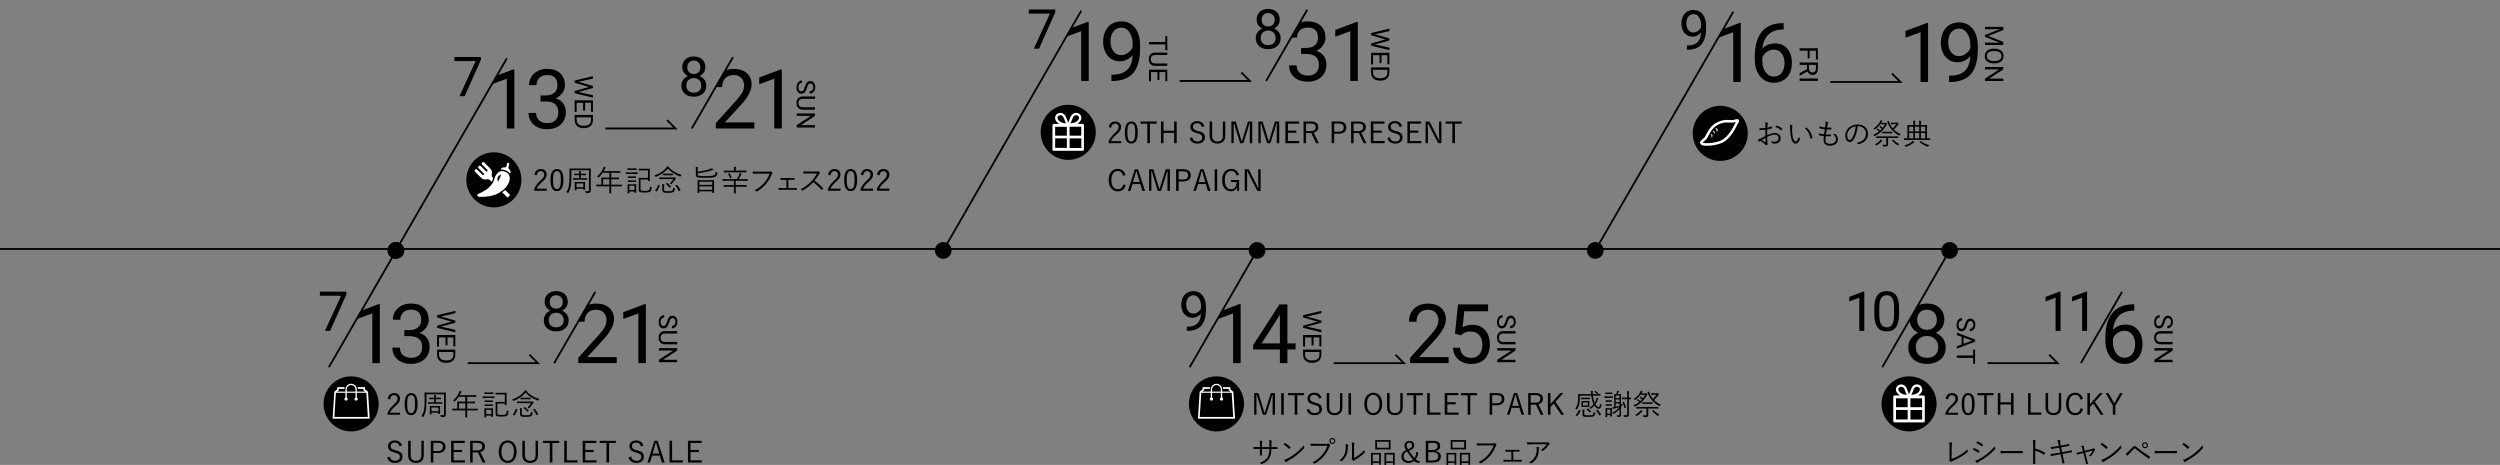 <?xml version="1.0" encoding="UTF-8"?><svg id="_レイヤー_2" xmlns="http://www.w3.org/2000/svg" xmlns:xlink="http://www.w3.org/1999/xlink" viewBox="0 0 1361.3 253.18"><rect x="0" y="0" width="1361.3" height="253.18" fill="#808080" stroke="none"/><defs><style>.cls-1,.cls-2,.cls-3,.cls-4{fill:none;}.cls-5{clip-path:url(#clippath);}.cls-6{fill:#fff;}.cls-2{stroke:#fff;stroke-width:1.4px;}.cls-2,.cls-3{stroke-miterlimit:10;}.cls-7{clip-path:url(#clippath-1);}.cls-8{clip-path:url(#clippath-4);}.cls-9{clip-path:url(#clippath-3);}.cls-10{clip-path:url(#clippath-2);}.cls-11{clip-path:url(#clippath-7);}.cls-12{clip-path:url(#clippath-8);}.cls-13{clip-path:url(#clippath-6);}.cls-14{clip-path:url(#clippath-5);}.cls-15{clip-path:url(#clippath-9);}.cls-16{clip-path:url(#clippath-14);}.cls-17{clip-path:url(#clippath-13);}.cls-18{clip-path:url(#clippath-12);}.cls-19{clip-path:url(#clippath-10);}.cls-20{clip-path:url(#clippath-15);}.cls-21{clip-path:url(#clippath-17);}.cls-22{clip-path:url(#clippath-16);}.cls-23{clip-path:url(#clippath-19);}.cls-24{clip-path:url(#clippath-11);}.cls-25{clip-path:url(#clippath-18);}.cls-3,.cls-4{stroke:#000;}.cls-4{stroke-width:1.5px;}</style><clipPath id="clippath"><polygon class="cls-1" points="926.76 35.37 903.68 35.37 903.68 .56 938.75 .56 943.82 5.82 926.76 35.37"/></clipPath><clipPath id="clippath-1"><polygon class="cls-1" points="979.71 9.91 941.46 9.91 920.11 46.89 979.71 46.89 979.71 9.91"/></clipPath><clipPath id="clippath-2"><polygon class="cls-1" points="571.72 34.81 548.64 34.81 548.64 0 583.71 0 588.78 5.26 571.72 34.81"/></clipPath><clipPath id="clippath-3"><polygon class="cls-1" points="630.11 9.36 586.42 9.36 565.07 46.33 630.11 46.33 630.11 9.36"/></clipPath><clipPath id="clippath-4"><polygon class="cls-1" points="694.78 34.81 671.71 34.81 671.71 0 706.77 0 711.84 5.26 694.78 34.81"/></clipPath><clipPath id="clippath-5"><polygon class="cls-1" points="744.23 9.36 709.56 9.36 688.21 46.33 744.23 46.33 744.23 9.36"/></clipPath><clipPath id="clippath-6"><polygon class="cls-1" points="654.44 188.47 631.36 188.47 631.36 153.66 666.43 153.66 671.5 158.92 654.44 188.47"/></clipPath><clipPath id="clippath-7"><polygon class="cls-1" points="713.06 163.02 669.14 163.02 647.79 199.99 713.06 199.99 713.06 163.02"/></clipPath><clipPath id="clippath-8"><polygon class="cls-1" points="1031.57 188.47 999.98 188.47 999.98 153.66 1043.56 153.66 1048.63 158.92 1031.57 188.47"/></clipPath><clipPath id="clippath-9"><polygon class="cls-1" points="1069.03 163.02 1046.26 163.02 1024.92 199.99 1069.03 199.99 1069.03 163.02"/></clipPath><clipPath id="clippath-10"><polygon class="cls-1" points="1138.43 188.47 1111.43 188.47 1111.43 153.66 1150.42 153.66 1155.49 158.92 1138.43 188.47"/></clipPath><clipPath id="clippath-11"><polygon class="cls-1" points="1170.76 163.02 1153.21 163.02 1131.86 199.99 1170.76 199.99 1170.76 163.02"/></clipPath><clipPath id="clippath-12"><polygon class="cls-1" points="185.71 188.47 162.63 188.47 162.63 153.66 197.69 153.66 202.77 158.92 185.71 188.47"/></clipPath><clipPath id="clippath-13"><polygon class="cls-1" points="238.66 163.02 200.4 163.02 179.05 199.99 238.66 199.99 238.66 163.02"/></clipPath><clipPath id="clippath-14"><polygon class="cls-1" points="307.11 188.47 284.04 188.47 284.04 153.66 319.1 153.66 324.17 158.92 307.11 188.47"/></clipPath><clipPath id="clippath-15"><polygon class="cls-1" points="356.35 163.02 321.81 163.02 300.46 199.99 356.35 199.99 356.35 163.02"/></clipPath><clipPath id="clippath-16"><polygon class="cls-1" points="258.97 60.69 235.89 60.69 235.89 25.88 270.96 25.88 276.03 31.14 258.97 60.69"/></clipPath><clipPath id="clippath-17"><polygon class="cls-1" points="317.36 35.23 273.67 35.23 252.32 72.21 317.36 72.21 317.36 35.23"/></clipPath><clipPath id="clippath-18"><polygon class="cls-1" points="382.03 60.69 358.96 60.69 358.96 25.88 394.02 25.88 399.09 31.14 382.03 60.69"/></clipPath><clipPath id="clippath-19"><polygon class="cls-1" points="431.48 35.23 396.81 35.23 375.46 72.21 431.48 72.21 431.48 35.23"/></clipPath></defs><g id="_レイヤー_1-2"><g><g><path d="m961.34,68.11c0-.69-.05-1.14-.13-1.5.5.05,1.02.14,1.28.24.13.05.19.13.19.24,0,.06-.03.13-.08.21-.08.16-.18.35-.19.82-.03.43-.05.88-.06,1.39.8-.16,1.58-.38,2.35-.67.13-.05.19-.03.21.11.03.22.06.45.06.67,0,.14-.05.16-.18.21-.83.29-1.54.48-2.5.66-.03,1.04-.03,2.1-.02,3.15,1.52-.74,2.85-1.22,4.18-1.22,1.97,0,3.14,1.22,3.14,2.83,0,1.94-1.31,2.94-3.33,2.94-.43,0-.91-.06-1.28-.19-.16-.05-.21-.16-.22-.42-.03-.21-.1-.45-.26-.74.59.27,1.18.34,1.71.34,1.28,0,2.26-.64,2.26-1.97,0-1.17-.78-1.94-2.21-1.94-.94,0-2.21.42-3.99,1.34,0,.58.03,1.46.08,2.45.03.75.1,1.26.1,1.52,0,.22-.02.32-.18.37-.19.05-.5.11-.67.11-.14,0-.22-.16-.61-.58-.58-.62-1.38-1.18-2.32-1.79-.24.14-.4.26-.54.35-.08.06-.14.11-.22.11-.1,0-.16-.06-.24-.18-.14-.21-.32-.56-.5-.98.45-.11.93-.26,1.55-.56.7-.34,1.62-.85,2.59-1.41-.02-1.14-.02-2.32-.02-3.42-1.07.13-1.81.18-2.93.18-.21,0-.27-.08-.3-.24-.05-.19-.08-.45-.1-.75.98.05,2.08.02,3.33-.13.02-.58.03-1.02.03-1.57Zm-2.06,8.2c.77.45,1.31.78,1.98,1.15.11.06.16.03.16-.11-.03-.69-.05-1.39-.1-2.27-.74.42-1.28.77-2.05,1.23Zm7.83-7.76c.06-.11.11-.14.22-.13,1.25.26,2.39.8,3.17,1.68.06.08.06.13,0,.21-.13.19-.34.48-.51.66-.08.08-.14.06-.21,0-.85-.9-1.81-1.49-3.06-1.75.11-.24.24-.45.38-.67Z"/><path d="m975.9,68.21c.1.05.14.11.14.18,0,.08-.03.18-.06.29-.06.19-.13.64-.13,1.47,0,1.02.02,2,.22,3.63.24,1.89.93,3.26,1.7,3.26.64,0,1.25-1.02,1.71-2.51.18.42.32.61.53.8.13.11.18.24.13.4-.45,1.3-1.31,2.51-2.38,2.51-1.34,0-2.35-1.86-2.71-4.37-.22-1.6-.29-3.41-.29-4.47,0-.61-.02-.99-.13-1.54.45.05.96.19,1.26.34Zm7.64,1.23c.1-.05.18-.06.24,0,1.63,1.42,2.72,3.39,3.12,5.54.02.11-.03.16-.11.21-.24.16-.46.27-.74.37-.11.03-.19-.02-.21-.13-.45-2.45-1.46-4.15-3.01-5.55.3-.21.54-.35.7-.43Z"/><path d="m994,76.12c0,1.63.86,2.19,2.48,2.19,1.73,0,3.2-.78,3.2-2.46,0-.85-.27-1.67-1.47-2.87.38.03.64-.02.99-.06.11-.02.19-.02.27.05.98.96,1.33,1.95,1.33,2.9,0,2.16-1.83,3.47-4.15,3.47-2.5,0-3.67-1.09-3.67-3.2,0-.58.1-1.31.16-1.98-1.02-.13-1.78-.27-2.54-.5-.08-.02-.13-.06-.14-.21-.03-.29-.03-.61-.02-.9.98.35,1.78.5,2.83.61.14-.99.27-1.92.37-2.75-1.04-.11-1.9-.24-2.72-.51-.11-.03-.13-.05-.14-.21-.02-.24-.03-.58-.03-.9,1.02.37,2.03.51,3.07.62.13-.86.18-1.25.24-1.94.06-.46.08-.91.02-1.36.46.08.98.26,1.25.38.14.06.24.16.24.26,0,.08-.05.14-.11.22-.13.14-.21.32-.29.75-.11.62-.19,1.09-.29,1.76.7.05,1.52.03,2.24-.03.06,0,.1.03.1.13,0,.24,0,.51-.02.74,0,.13-.06.16-.16.16-.75.05-1.65.05-2.34.02-.13.78-.27,1.76-.42,2.74.9.03,1.74.05,2.59-.03.14-.02.19.02.19.11,0,.18-.02.51-.03.7-.02.14-.06.18-.14.18-.83.06-1.84.05-2.74.02-.06.64-.16,1.41-.16,1.91Z"/><path d="m1011.6,68.71c-.29,2.71-1.1,5.36-2.11,6.99-.69,1.17-1.41,1.65-2.35,1.65-1.2,0-2.34-1.31-2.34-3.63,0-1.47.67-3.04,1.86-4.15,1.18-1.1,2.79-1.78,4.8-1.78,3.58,0,5.71,2.1,5.71,5.15,0,2.61-1.62,4.71-5.09,5.59-.19.05-.3.02-.42-.18-.1-.16-.3-.4-.62-.59,3.17-.62,4.99-2.34,4.99-5.01,0-2.37-1.84-4.05-4.13-4.05h-.3Zm-4.24,1.54c-1.07,1.06-1.54,2.37-1.54,3.46,0,1.74.72,2.5,1.3,2.5.54,0,1.02-.35,1.49-1.17.82-1.44,1.67-3.92,1.87-6.26-1.25.16-2.35.71-3.12,1.47Z"/><path d="m1026.27,66.9c.26,0,.35-.02.42-.05.06-.03.13-.05.18-.05.11,0,.22.06.45.3.18.18.29.3.29.4s-.06.16-.14.21c-.13.08-.21.3-.5.78-1.28,2.18-3.06,4.1-6.1,5.6-.11.05-.18.08-.22.08-.06,0-.1-.08-.21-.24-.13-.21-.24-.34-.42-.5,1.2-.48,2.22-1.1,3.12-1.81-.38-.42-.77-.74-1.23-1.06-.1-.06-.1-.1.06-.22l.29-.24c.11-.1.14-.1.24-.03.46.3.82.61,1.25,1.04.34-.3.64-.61.91-.91-.38-.4-.8-.72-1.25-1.04-.08-.06-.08-.1.06-.24l.26-.24c.11-.11.14-.11.24-.05.42.27.78.56,1.2.94.48-.62.88-1.26,1.2-1.9h-2.54c-.69.93-1.63,1.92-2.79,2.74-.11.08-.18.13-.24.13s-.11-.05-.21-.18c-.11-.14-.26-.27-.45-.4,1.44-.93,2.67-2.19,3.39-3.39.26-.43.4-.8.51-1.15.34.08.67.19.88.27.11.05.14.1.14.18,0,.06-.1.14-.19.22-.13.11-.29.42-.48.74l-.05.06h1.92Zm-1.5,9.92c-.11.06-.24.19-.35.32-.72.8-1.55,1.46-2.46,1.98-.11.06-.18.1-.22.1-.08,0-.13-.06-.24-.21-.14-.19-.3-.35-.48-.45,1.1-.56,1.87-1.18,2.45-1.78.27-.27.43-.5.54-.8.3.13.61.29.82.42.11.06.14.14.14.22s-.1.14-.19.19Zm8.83-1.79c0,.11-.02.13-.13.13-.1,0-.62-.03-2.24-.03h-3.14v1.47c0,.66.03,1.3.03,1.86,0,.59-.11.85-.42,1.09-.24.19-.78.27-1.95.26-.3,0-.32,0-.38-.29-.06-.27-.16-.51-.29-.72.38.05.83.08,1.28.08.62,0,.75-.14.75-.62v-3.12h-3.12c-1.63,0-2.16.03-2.24.03-.11,0-.13-.02-.13-.13v-.66c0-.11.02-.13.13-.13.08,0,.61.03,2.24.03h7.24c1.62,0,2.14-.03,2.24-.03.11,0,.13.02.13.13v.66Zm-3.23-2.54c0,.11-.02.13-.13.13-.1,0-.45-.03-1.65-.03h-1.98c-1.18,0-1.55.03-1.63.03-.11,0-.13-.02-.13-.13v-.64c0-.11.02-.13.13-.13.08,0,.45.03,1.63.03h1.98c1.2,0,1.55-.03,1.65-.03.11,0,.13.02.13.13v.64Zm2.18-5.67c.29,0,.34-.02.4-.05.08-.05.11-.06.18-.06.1,0,.24.08.48.32.18.18.29.3.29.42,0,.1-.05.14-.14.21-.14.08-.26.26-.51.59-.51.71-1.14,1.42-2.03,2.27,1.01,1.01,2.24,1.86,3.71,2.45-.19.18-.32.37-.43.61q-.13.29-.4.18c-3.25-1.6-5.54-4.51-6.45-7.56-.03-.1-.02-.13.18-.18l.46-.13c.13-.03.16-.03.19.08.43,1.41,1.15,2.75,2.16,3.92.8-.74,1.47-1.55,1.98-2.29h-1.46c-1.01,0-1.28.03-1.36.03-.11,0-.13-.02-.13-.13v-.59c0-.11.02-.13.13-.13.08,0,.35.03,1.36.03h1.39Zm-1.83,9.19c.13-.08.18-.08.27.05.85.93,1.76,1.62,3.14,2.34-.16.14-.32.32-.45.54-.08.16-.13.22-.19.22s-.13-.03-.24-.1c-1.22-.74-2.22-1.6-3.03-2.61-.06-.1-.05-.11.13-.22l.37-.22Z"/><path d="m1051,76.1c0,.11-.02.13-.11.13s-.58-.03-2.06-.03h-9.84c-1.49,0-1.98.03-2.06.03-.11,0-.13-.02-.13-.13v-.69c0-.11.02-.13.13-.13.06,0,.51.03,1.7.03v-5.17c0-1.3-.03-1.84-.03-1.94,0-.11.02-.13.11-.13s.66.03,2.29.03h.85v-.78c0-.8-.02-1.14-.11-1.63.4.02.72.05,1.02.1.11.02.18.06.18.13,0,.1-.05.21-.08.3-.05.18-.08.43-.08,1.06v.83h2.27v-.78c0-.8-.02-1.14-.11-1.63.42.02.72.05,1.02.1.11.02.19.06.19.13,0,.1-.05.21-.1.32-.05.14-.08.42-.08,1.04v.83h.98c1.62,0,2.18-.03,2.27-.03s.11.02.11.13c0,.1-.03.64-.03,1.94v5.17c1.1,0,1.5-.03,1.6-.03s.11.02.11.13v.69Zm-8.77,1.46c-.14.05-.29.14-.71.5-.75.61-2.05,1.34-3.57,1.82-.11.03-.18.05-.22.05-.1,0-.14-.06-.24-.24-.13-.21-.3-.4-.48-.54,1.57-.37,2.91-1.06,3.83-1.76.32-.24.5-.43.64-.66.3.14.59.3.8.45.11.08.16.13.16.22,0,.06-.1.13-.21.16Zm-.4-8.58h-2.27v2.62h2.27v-2.62Zm0,3.44h-2.27v2.9h2.27v-2.9Zm3.2-3.44h-2.27v2.62h2.27v-2.62Zm0,3.44h-2.27v2.9h2.27v-2.9Zm.78,4.45q.14-.11.24-.03c1.23,1.02,2.93,1.81,4.47,2.21-.18.14-.34.35-.46.59-.1.18-.14.26-.22.26-.05,0-.11-.03-.22-.06-1.46-.48-3.03-1.3-4.31-2.42-.11-.1-.02-.14.1-.24l.42-.3Zm2.53-7.89h-2.38v2.62h2.38v-2.62Zm0,3.44h-2.38v2.9h2.38v-2.9Z"/></g><circle cx="936.71" cy="72.61" r="15"/><path class="cls-2" d="m944.38,65.92c-1.94.67-5.22-1.14-10.11,1.9-2.84,1.76-4.31,5.34-5.32,7.1-.32.56-2.35,2.23-2.35,2.23,0,0-.7.63.42,1.23,1.12.6,8.37.43,11.82-2.06,4.3-3.11,6.36-8.62,6.67-9.05s.82-1.25.8-1.43c-.02-.19.02-.6-1.93.08Z"/><g><path class="cls-6" d="m931.93,74.95s-.04.06-.06.08c.19-.7.06-1.46-.35-2.05.11.02.55.09.64.15.51.35.46,1.27-.23,1.82Z"/><path class="cls-6" d="m933.43,72.98s-.02.06-.03.09c0-.65-.29-1.28-.78-1.7.25-.08.51-.03.61,0,.53.18.62.99.2,1.62Z"/><path class="cls-6" d="m934.91,72.02s-.04.07-.06.11c.09-.86-.21-1.72-.81-2.35.13,0,.59.05.71.1.67.31.72,1.31.15,2.14Z"/></g></g><g><g class="cls-5"><path d="m926.27,17.68c-.57.67-1.24,1.22-2.03,1.63s-1.65.62-2.59.62c-1.23,0-2.3-.3-3.22-.91s-1.62-1.46-2.12-2.56-.75-2.31-.75-3.64c0-1.43.27-2.71.81-3.85s1.31-2.02,2.31-2.62,2.16-.91,3.49-.91c2.11,0,3.77.79,4.99,2.37s1.82,3.73,1.82,6.45v.79c0,4.15-.82,7.18-2.46,9.09s-4.12,2.89-7.43,2.94h-.53v-2.3h.57c2.24-.04,3.96-.62,5.16-1.75,1.2-1.12,1.86-2.91,1.96-5.34Zm-4.17,0c.91,0,1.75-.28,2.51-.83s1.33-1.25,1.68-2.07v-1.08c0-1.78-.39-3.22-1.16-4.34s-1.75-1.67-2.93-1.67-2.15.46-2.87,1.37-1.08,2.12-1.08,3.61.35,2.65,1.05,3.6,1.63,1.41,2.81,1.41Z"/></g><g><g><g class="cls-7"><g><path d="m947.87,44.63h-4.09v-27.09l-8.2,3.01v-3.69l11.65-4.37h.64v32.15Z"/><path d="m971.23,12.61v3.45h-.75c-3.16.06-5.68,1-7.56,2.81s-2.96,4.37-3.25,7.67c1.68-1.93,3.98-2.9,6.9-2.9s5.01.98,6.67,2.94c1.66,1.96,2.49,4.5,2.49,7.6,0,3.3-.9,5.93-2.69,7.91-1.79,1.98-4.2,2.97-7.22,2.97s-5.54-1.18-7.45-3.53c-1.9-2.35-2.86-5.38-2.86-9.09v-1.56c0-5.89,1.26-10.39,3.77-13.5,2.51-3.11,6.25-4.71,11.22-4.78h.72Zm-5.34,14.41c-1.39,0-2.67.42-3.85,1.25s-1.98,1.88-2.44,3.14v1.49c0,2.64.59,4.76,1.78,6.37s2.67,2.42,4.44,2.42,3.27-.67,4.32-2.02c1.05-1.35,1.57-3.11,1.57-5.29s-.53-3.97-1.59-5.33c-1.06-1.36-2.47-2.03-4.23-2.03Z"/></g></g><g><path d="m984.32,31.77v-4.18h-4.4v-1.31h9.95v6.17h-1.07v-4.85h-3.41v4.18h-1.07Z"/><path d="m983.95,37.67v-2.34h-4.03v-1.32h9.95v3.29c0,1.12-.26,1.98-.77,2.59-.51.6-1.25.91-2.23.91-.62,0-1.16-.17-1.62-.5s-.8-.8-1.03-1.4l-4.22,2.34h-.08v-1.41l4.03-2.16Zm1.07-2.34v2.02c0,.65.17,1.17.51,1.55.34.39.79.58,1.36.58.62,0,1.09-.18,1.42-.55.33-.37.5-.9.5-1.59v-2.01h-3.78Z"/><path d="m979.92,44.05v-1.31h9.95v1.31h-9.95Z"/></g></g><g><g><path d="m1049.88,44.63h-4.09v-27.09l-8.2,3.01v-3.69l11.65-4.37h.64v32.15Z"/><path d="m1072.87,30.56c-.85,1.01-1.86,1.82-3.04,2.44-1.18.62-2.47.92-3.88.92-1.85,0-3.45-.45-4.82-1.36-1.37-.91-2.43-2.19-3.18-3.83-.75-1.65-1.12-3.47-1.12-5.46,0-2.14.41-4.07,1.22-5.78.81-1.71,1.97-3.02,3.46-3.93s3.24-1.36,5.23-1.36c3.16,0,5.66,1.18,7.48,3.55,1.82,2.37,2.74,5.59,2.74,9.68v1.19c0,6.23-1.23,10.77-3.69,13.63-2.46,2.86-6.17,4.33-11.14,4.41h-.79v-3.45h.86c3.35-.06,5.93-.93,7.73-2.62s2.78-4.36,2.94-8.01Zm-6.26,0c1.36,0,2.62-.42,3.77-1.25,1.15-.83,1.99-1.87,2.52-3.1v-1.63c0-2.67-.58-4.83-1.74-6.5s-2.62-2.5-4.39-2.5-3.22.68-4.31,2.05c-1.08,1.37-1.63,3.17-1.63,5.42s.52,3.98,1.57,5.39c1.05,1.41,2.45,2.12,4.21,2.12Z"/></g><g><path d="m1090.82,16.32l-8.12,3.25,8.12,3.25v1.7h-9.95v-1.31h3.88l4.18.12-8.06-3.27v-1l8.04-3.26-4.16.13h-3.88v-1.31h9.95v1.7Z"/><path d="m1085.52,34.5c-.98,0-1.83-.16-2.55-.49-.73-.33-1.28-.79-1.66-1.39s-.57-1.3-.57-2.11.19-1.48.58-2.08c.38-.61.93-1.08,1.65-1.41.71-.33,1.54-.51,2.48-.52h.72c.96,0,1.8.17,2.54.5.73.33,1.29.8,1.69,1.41.39.61.58,1.3.58,2.09s-.19,1.5-.58,2.11c-.38.61-.94,1.08-1.67,1.41-.73.33-1.58.49-2.55.49h-.63Zm.64-1.31c1.18,0,2.09-.24,2.72-.71.63-.47.95-1.14.95-1.99s-.32-1.48-.95-1.96c-.63-.48-1.51-.72-2.63-.73h-.73c-1.14,0-2.04.24-2.7.72-.65.48-.98,1.14-.98,1.99s.31,1.5.93,1.97c.62.46,1.5.7,2.66.72h.74Z"/><path d="m1080.87,44.12v-1.32l7.67-5.01h-7.67v-1.32h9.95v1.32l-7.7,5.02h7.7v1.31h-9.95Z"/></g></g><polyline class="cls-3" points="996.67 44.63 1034.81 44.63 1030.23 40.04"/></g></g><g><circle cx="868.66" cy="136.36" r="4.55"/><line class="cls-3" x1="943.82" y1="6.38" x2="868.66" y2="136.36"/></g><line class="cls-3" y1="135.57" x2="1361.3" y2="135.57"/><g><path d="m603.73,69.27c.34-2.03,1.68-3.11,3.47-3.11,1.9,0,3.25,1.12,3.25,3.03,0,1.28-.48,2.24-2.42,3.94-1.73,1.52-2.54,2.56-3.07,3.73h5.51v1.1h-6.83v-.99c.66-1.55,1.68-2.93,3.43-4.55,1.65-1.54,2.02-2.21,2.02-3.23,0-1.18-.77-1.92-1.89-1.92s-1.94.77-2.15,2.31l-1.31-.3Z"/><path d="m619.53,72.1c0,4.24-1.25,6.07-3.52,6.07s-3.51-1.79-3.51-6.03,1.3-5.97,3.54-5.97,3.49,1.71,3.49,5.94Zm-5.67.02c0,3.58.7,4.95,2.14,4.95s2.16-1.36,2.16-4.95-.69-4.85-2.13-4.85-2.18,1.25-2.18,4.85Z"/><path d="m629.85,67.35h-3.7v10.61h-1.41v-10.61h-3.67v-1.18h8.77v1.18Z"/><path d="m640.73,77.96h-1.39v-5.6h-5.79v5.6h-1.39v-11.8h1.39v5.01h5.79v-5.01h1.39v11.8Z"/><path d="m654.46,69.17c-.42-1.44-1.3-2.08-2.5-2.08-1.47,0-2.37.75-2.37,1.9,0,1.23.59,1.79,2.45,2.26l.51.14c2.82.72,3.52,1.73,3.52,3.43,0,2-1.44,3.36-4.07,3.36-2.18,0-3.68-1.01-4.26-2.96l1.38-.48c.38,1.54,1.49,2.3,2.85,2.3,1.84,0,2.67-.86,2.67-2.06s-.46-1.81-2.64-2.39l-.46-.14c-2.56-.69-3.35-1.65-3.35-3.39,0-1.63,1.28-3.11,3.73-3.11,1.91,0,3.3.88,3.92,2.8l-1.39.42Z"/><path d="m667.19,74.02c0,2.83-1.81,4.16-4.26,4.16s-4.27-1.3-4.27-4.16v-7.86h1.39v7.81c0,2.14,1.14,3.06,2.91,3.06s2.91-.91,2.91-3.06v-7.81h1.31v7.86Z"/><path d="m681.87,77.96h-1.33v-6.93c0-1.34.03-2.45.03-3.73h-.27c-.34,1.25-.62,2.3-1.04,3.63l-2.22,7.03h-1.78l-2.18-7.01c-.4-1.26-.69-2.35-1.07-3.65h-.27c-.02,1.28.03,2.4.03,3.75v6.92h-1.25v-11.8h2.34l2.11,6.95c.35,1.17.7,2.38,1.07,3.6h.27c.42-1.23.72-2.32,1.1-3.57l2.15-6.98h2.3v11.8Z"/><path d="m696.57,77.96h-1.33v-6.93c0-1.34.03-2.45.03-3.73h-.27c-.34,1.25-.62,2.3-1.04,3.63l-2.22,7.03h-1.78l-2.18-7.01c-.4-1.26-.69-2.35-1.07-3.65h-.27c-.02,1.28.03,2.4.03,3.75v6.92h-1.25v-11.8h2.34l2.11,6.95c.35,1.17.7,2.38,1.07,3.6h.27c.42-1.23.72-2.32,1.1-3.57l2.15-6.98h2.3v11.8Z"/><path d="m707.35,67.33h-6.03v3.78h4.56v1.17h-4.56v4.51h6.15v1.17h-7.54v-11.8h7.43v1.17Z"/><path d="m713.78,66.16c2.79,0,4.05,1.14,4.05,3.09,0,1.46-.83,2.59-2.5,2.98l2.82,5.73h-1.54l-2.59-5.51h-2.85v5.51h-1.36v-11.8h3.97Zm-2.61,5.2h2.43c1.97,0,2.8-.77,2.8-2.1s-.74-1.98-2.71-1.98h-2.53v4.08Z"/><path d="m729.03,66.16c2.75,0,4.08,1.18,4.08,3.28s-1.46,3.36-4.19,3.36h-2.43v5.15h-1.38v-11.8h3.92Zm-2.54,5.55h2.37c1.94,0,2.82-.83,2.82-2.26s-.8-2.18-2.72-2.18h-2.46v4.43Z"/><path d="m739.67,66.16c2.79,0,4.05,1.14,4.05,3.09,0,1.46-.83,2.59-2.5,2.98l2.82,5.73h-1.54l-2.59-5.51h-2.85v5.51h-1.36v-11.8h3.97Zm-2.61,5.2h2.43c1.97,0,2.8-.77,2.8-2.1s-.74-1.98-2.71-1.98h-2.53v4.08Z"/><path d="m753.86,67.33h-6.03v3.78h4.56v1.17h-4.56v4.51h6.15v1.17h-7.54v-11.8h7.43v1.17Z"/><path d="m762.13,69.17c-.42-1.44-1.3-2.08-2.5-2.08-1.47,0-2.37.75-2.37,1.9,0,1.23.59,1.79,2.45,2.26l.51.14c2.82.72,3.52,1.73,3.52,3.43,0,2-1.44,3.36-4.07,3.36-2.18,0-3.68-1.01-4.26-2.96l1.38-.48c.38,1.54,1.49,2.3,2.85,2.3,1.84,0,2.67-.86,2.67-2.06s-.46-1.81-2.64-2.39l-.46-.14c-2.56-.69-3.35-1.65-3.35-3.39,0-1.63,1.28-3.11,3.73-3.11,1.91,0,3.3.88,3.92,2.8l-1.39.42Z"/><path d="m773.8,67.33h-6.03v3.78h4.56v1.17h-4.56v4.51h6.15v1.17h-7.54v-11.8h7.43v1.17Z"/><path d="m784.89,77.96h-1.78l-3.7-7.14c-.66-1.28-1.07-2.19-1.68-3.44h-.24c.02,1.33.06,2.48.06,3.79v6.79h-1.3v-11.8h2.16l3.38,6.61c.69,1.33,1.1,2.35,1.67,3.54h.26c-.05-1.26-.13-2.48-.13-3.87v-6.27h1.3v11.8Z"/><path d="m795.96,67.35h-3.7v10.61h-1.41v-10.61h-3.67v-1.18h8.77v1.18Z"/><path d="m611.5,95.7c-.4-1.73-1.39-2.59-2.87-2.59-2,0-3.47,1.71-3.47,4.96s1.49,4.96,3.47,4.96c1.57,0,2.58-.79,2.99-2.64l1.33.45c-.67,2.34-2.18,3.35-4.34,3.35-2.83,0-4.93-2.23-4.93-6.1s2.11-6.13,4.93-6.13c2.23,0,3.73,1.26,4.26,3.38l-1.38.37Z"/><path d="m623.5,103.96h-1.46l-1.14-3.75h-4.21l-1.18,3.75h-1.36l3.79-11.8h1.76l3.79,11.8Zm-3.78-7.7c-.3-.99-.54-1.9-.83-3.02h-.24c-.27,1.12-.51,2.02-.82,3.01l-.86,2.88h3.63l-.88-2.87Z"/><path d="m637.05,103.96h-1.33v-6.93c0-1.34.03-2.45.03-3.73h-.27c-.34,1.25-.62,2.3-1.04,3.63l-2.22,7.03h-1.78l-2.18-7.01c-.4-1.26-.69-2.35-1.07-3.65h-.27c-.02,1.28.03,2.4.03,3.75v6.92h-1.25v-11.8h2.34l2.11,6.95c.35,1.17.7,2.38,1.07,3.6h.27c.42-1.23.72-2.32,1.1-3.57l2.15-6.98h2.3v11.8Z"/><path d="m644.33,92.16c2.75,0,4.08,1.18,4.08,3.28s-1.46,3.36-4.19,3.36h-2.43v5.15h-1.38v-11.8h3.92Zm-2.54,5.55h2.37c1.94,0,2.82-.83,2.82-2.26s-.8-2.18-2.72-2.18h-2.46v4.43Z"/><path d="m659.19,103.96h-1.46l-1.14-3.75h-4.21l-1.18,3.75h-1.36l3.79-11.8h1.76l3.79,11.8Zm-3.78-7.7c-.3-.99-.54-1.9-.83-3.02h-.24c-.27,1.12-.51,2.02-.82,3.01l-.86,2.88h3.63l-.88-2.87Z"/><path d="m662.79,103.96h-1.39v-11.8h1.39v11.8Z"/><path d="m673.29,95.57c-.4-1.58-1.38-2.47-2.87-2.47-2.03,0-3.49,1.71-3.49,4.96s1.36,4.96,3.47,4.96c1.97,0,2.93-1.73,3.01-3.87h-3.12v-1.14h4.43v5.99h-.98l-.16-1.89c-.62,1.33-1.81,2.07-3.3,2.07-2.83,0-4.83-2.21-4.83-6.1s2.13-6.13,4.95-6.13c2.22,0,3.68,1.3,4.24,3.27l-1.36.35Z"/><path d="m686.43,103.96h-1.78l-3.7-7.14c-.66-1.28-1.07-2.19-1.68-3.44h-.24c.02,1.33.06,2.48.06,3.79v6.79h-1.3v-11.8h2.16l3.38,6.61c.69,1.33,1.1,2.35,1.67,3.54h.26c-.05-1.26-.13-2.48-.13-3.87v-6.27h1.3v11.8Z"/></g><g><g class="cls-10"><path d="m574.61,6.69l-8.83,19.8h-2.84l8.8-19.1h-11.54v-2.23h14.41v1.52Z"/></g><g><g class="cls-9"><g><path d="m592.83,44.07h-4.09v-27.09l-8.2,3.01v-3.69l11.65-4.37h.64v32.15Z"/><path d="m616.72,30.01c-.85,1.01-1.86,1.82-3.04,2.44-1.18.62-2.47.92-3.88.92-1.85,0-3.45-.45-4.82-1.36-1.37-.91-2.43-2.19-3.18-3.83-.75-1.65-1.12-3.47-1.12-5.46,0-2.14.41-4.07,1.22-5.78.81-1.71,1.97-3.02,3.46-3.93s3.24-1.36,5.23-1.36c3.16,0,5.66,1.18,7.48,3.55,1.82,2.37,2.74,5.59,2.74,9.68v1.19c0,6.23-1.23,10.77-3.69,13.63-2.46,2.86-6.17,4.33-11.14,4.41h-.79v-3.45h.86c3.35-.06,5.93-.93,7.73-2.62s2.78-4.36,2.94-8.01Zm-6.26,0c1.36,0,2.62-.42,3.77-1.25s1.99-1.87,2.52-3.1v-1.63c0-2.67-.58-4.83-1.74-6.5s-2.62-2.5-4.39-2.5-3.22.68-4.31,2.05c-1.08,1.37-1.63,3.17-1.63,5.42s.52,3.98,1.57,5.39c1.05,1.41,2.45,2.12,4.21,2.12Z"/></g></g><g><path d="m634.54,27.38v-3.2h-8.88v-1.31h8.88v-3.19h1.07v7.7h-1.07Z"/><path d="m635.62,35.86h-6.77c-.94,0-1.71-.3-2.3-.89-.6-.58-.93-1.38-1-2.38v-.35c-.01-1.09.28-1.96.87-2.6.59-.65,1.4-.98,2.43-.98h6.78v1.3h-6.74c-.72,0-1.28.2-1.68.59s-.6.96-.6,1.7.2,1.31.59,1.71c.4.39.95.59,1.67.59h6.75v1.32Z"/><path d="m630.26,43.56v-4.31h-3.53v5.01h-1.07v-6.32h9.95v6.25h-1.07v-4.94h-3.21v4.31h-1.07Z"/></g><g class="cls-8"><path d="m696.84,10.73c0,1.06-.28,2.01-.84,2.84s-1.32,1.48-2.28,1.95c1.11.48,1.99,1.18,2.64,2.09s.97,1.96.97,3.12c0,1.85-.62,3.32-1.87,4.41s-2.88,1.64-4.91,1.64-3.69-.55-4.93-1.65-1.85-2.57-1.85-4.4c0-1.15.31-2.19.94-3.12s1.5-1.63,2.61-2.11c-.95-.47-1.69-1.12-2.24-1.95s-.82-1.77-.82-2.83c0-1.8.58-3.22,1.73-4.28s2.67-1.58,4.56-1.58,3.39.53,4.55,1.58,1.74,2.48,1.74,4.28Zm-2.21,9.95c0-1.19-.38-2.16-1.14-2.92s-1.75-1.13-2.97-1.13-2.2.37-2.94,1.11-1.11,1.72-1.11,2.93.36,2.16,1.08,2.86,1.72,1.04,3,1.04,2.27-.35,2.99-1.05,1.08-1.65,1.08-2.85Zm-4.07-13.58c-1.06,0-1.93.33-2.59.99s-.99,1.55-.99,2.69.32,1.96.97,2.63,1.52,1,2.6,1,1.95-.33,2.6-1,.97-1.55.97-2.63-.34-1.97-1.01-2.65-1.53-1.03-2.56-1.03Z"/></g><g><g class="cls-14"><g><path d="m708.44,26.1h3.05c1.92-.03,3.43-.54,4.53-1.52s1.65-2.31,1.65-3.98c0-3.75-1.87-5.62-5.6-5.62-1.76,0-3.16.5-4.21,1.5-1.05,1-1.57,2.33-1.57,3.99h-4.06c0-2.53.93-4.64,2.78-6.32,1.85-1.68,4.21-2.52,7.06-2.52,3.02,0,5.38.8,7.1,2.39s2.57,3.82,2.57,6.66c0,1.39-.45,2.74-1.35,4.04-.9,1.3-2.13,2.28-3.68,2.92,1.76.56,3.12,1.48,4.08,2.77.96,1.29,1.44,2.86,1.44,4.72,0,2.87-.94,5.15-2.81,6.83s-4.31,2.53-7.32,2.53-5.45-.81-7.33-2.44-2.82-3.77-2.82-6.44h4.09c0,1.68.55,3.03,1.65,4.04s2.57,1.52,4.42,1.52c1.96,0,3.46-.51,4.5-1.54s1.56-2.5,1.56-4.42-.57-3.29-1.71-4.29-2.79-1.51-4.94-1.54h-3.05v-3.32Z"/><path d="m739.36,44.07h-4.09v-27.09l-8.2,3.01v-3.69l11.65-4.37h.64v32.15Z"/></g></g><g><path d="m749.72,18.48l-1.31.19,1.18.28,6.95,1.97v1.11l-6.95,1.92-1.2.27,1.34.21,6.81,1.54v1.32l-9.95-2.41v-1.2l7.25-2.05.76-.16-.76-.16-7.25-2.13v-1.2l9.95-2.41v1.31l-6.82,1.57Z"/><path d="m751.18,34.38v-4.31h-3.53v5.01h-1.07v-6.32h9.95v6.25h-1.07v-4.94h-3.21v4.31h-1.07Z"/><path d="m746.58,36.71h9.95v2.81c0,.87-.19,1.63-.57,2.3-.38.67-.93,1.18-1.63,1.54s-1.52.55-2.43.55h-.64c-.94,0-1.76-.18-2.47-.54s-1.25-.88-1.63-1.55c-.38-.67-.57-1.46-.58-2.35v-2.75Zm8.88,1.31h-7.81v1.38c0,1.01.31,1.8.94,2.36.63.56,1.53.84,2.69.84h.58c1.13,0,2.01-.27,2.64-.8.63-.53.95-1.28.95-2.26v-1.53Z"/></g></g><polyline class="cls-3" points="642.39 44.07 680.54 44.07 675.96 39.49"/><line class="cls-3" x1="711.84" y1="5.26" x2="689.44" y2="44.07"/></g></g><g><circle cx="513.61" cy="136.36" r="4.55"/><line class="cls-3" x1="588.78" y1="5.82" x2="513.61" y2="136.36"/></g><circle cx="581.67" cy="72.06" r="15"/><path class="cls-6" d="m589.5,67.46h-2.97c.51-.29.94-.64,1.3-1.03.31-.34.55-.7.73-1.09.17-.39.27-.8.27-1.21,0-.28-.04-.55-.14-.82-.1-.3-.25-.56-.44-.8-.28-.35-.63-.62-1.02-.8-.39-.18-.82-.27-1.26-.27-.32,0-.65.05-.96.15-.47.16-.93.44-1.31.84-.38.4-.7.92-.9,1.56-.27.82-1.07,2.68-1.09,2.73h-.08s-.82-1.91-1.09-2.73c-.14-.42-.32-.79-.54-1.11-.33-.48-.75-.84-1.21-1.08-.46-.24-.95-.35-1.43-.35-.58,0-1.15.17-1.63.48-.24.16-.46.36-.64.59-.18.23-.33.5-.44.8-.09.27-.14.54-.14.82,0,.28.04.55.12.82.14.47.39.91.72,1.31.38.46.87.87,1.44,1.2h-2.96c-.41,0-.75.33-.75.75v13.15c0,.41.33.75.75.75h15.65c.41,0,.75-.33.75-.75v-13.15c0-.41-.33-.75-.75-.75Zm-.7,7.91v5.2h-6.37v-5.2h6.37Zm-6.4-1.51v-4.84h6.37v4.84h-6.37Zm-1.47,1.47v5.2h-6.37v-5.2h6.37Zm-6.38-1.46v-4.84h6.37v4.84h-6.37Zm1.41-9.04c-.11-.25-.16-.48-.16-.69,0-.14.02-.27.06-.4h0c.06-.16.13-.3.23-.42.15-.18.33-.33.55-.43.22-.1.47-.16.72-.16.19,0,.38.03.56.09.28.09.55.25.79.51.24.25.46.6.61,1.07.42,1.29.82,2.14,1.16,2.7-.05,0-.09,0-.14,0-.7,0-1.35-.11-1.91-.3-.85-.28-1.53-.73-1.98-1.22-.23-.25-.39-.5-.5-.75Zm8.44-1.22c.22-.32.48-.53.75-.67.27-.14.56-.21.84-.21.34,0,.67.1.93.27.13.09.25.19.35.32.1.12.18.26.23.42.04.13.07.26.07.4,0,.14-.02.29-.07.45-.08.28-.24.58-.48.87-.36.44-.9.85-1.58,1.15-.68.3-1.5.49-2.42.49-.05,0-.1,0-.14,0,.34-.56.74-1.42,1.16-2.7.1-.31.23-.57.38-.78Z"/><g><g><path d="m694.29,225.84h-1.33v-6.93c0-1.34.03-2.45.03-3.73h-.27c-.34,1.25-.62,2.3-1.04,3.63l-2.23,7.03h-1.78l-2.18-7.01c-.4-1.26-.69-2.35-1.07-3.65h-.27c-.02,1.28.03,2.4.03,3.75v6.92h-1.25v-11.8h2.34l2.11,6.95c.35,1.17.7,2.38,1.07,3.6h.27c.42-1.23.72-2.32,1.1-3.57l2.14-6.98h2.31v11.8Z"/><path d="m699.04,225.84h-1.39v-11.8h1.39v11.8Z"/><path d="m710.11,215.22h-3.7v10.61h-1.41v-10.61h-3.67v-1.18h8.77v1.18Z"/><path d="m718.22,217.05c-.42-1.44-1.3-2.08-2.5-2.08-1.47,0-2.37.75-2.37,1.9,0,1.23.59,1.79,2.45,2.26l.51.14c2.82.72,3.52,1.73,3.52,3.43,0,2-1.44,3.36-4.07,3.36-2.18,0-3.68-1.01-4.26-2.96l1.38-.48c.38,1.54,1.49,2.3,2.85,2.3,1.84,0,2.67-.86,2.67-2.06s-.46-1.81-2.64-2.39l-.46-.14c-2.56-.69-3.35-1.65-3.35-3.39,0-1.63,1.28-3.11,3.73-3.11,1.91,0,3.3.88,3.92,2.8l-1.39.42Z"/><path d="m730.96,221.9c0,2.83-1.81,4.16-4.26,4.16s-4.27-1.3-4.27-4.16v-7.86h1.39v7.81c0,2.14,1.14,3.06,2.91,3.06s2.91-.91,2.91-3.06v-7.81h1.31v7.86Z"/><path d="m735.68,225.84h-1.39v-11.8h1.39v11.8Z"/><path d="m752.64,219.93c0,3.87-2.05,6.13-4.87,6.13s-4.87-2.23-4.87-6.1,2.07-6.13,4.87-6.13,4.87,2.21,4.87,6.1Zm-8.26.02c0,3.25,1.39,4.96,3.39,4.96s3.39-1.71,3.39-4.96-1.38-4.96-3.39-4.96-3.39,1.7-3.39,4.96Z"/><path d="m763.81,221.9c0,2.83-1.81,4.16-4.26,4.16s-4.27-1.3-4.27-4.16v-7.86h1.39v7.81c0,2.14,1.14,3.06,2.91,3.06s2.91-.91,2.91-3.06v-7.81h1.31v7.86Z"/><path d="m774.85,215.22h-3.7v10.61h-1.41v-10.61h-3.67v-1.18h8.77v1.18Z"/><path d="m778.54,224.65h5.84v1.18h-7.24v-11.8h1.39v10.61Z"/><path d="m794.11,215.21h-6.03v3.78h4.56v1.17h-4.56v4.51h6.15v1.17h-7.54v-11.8h7.43v1.17Z"/><path d="m804.29,215.22h-3.7v10.61h-1.41v-10.61h-3.67v-1.18h8.77v1.18Z"/><path d="m815.07,214.04c2.75,0,4.08,1.18,4.08,3.28s-1.46,3.36-4.19,3.36h-2.43v5.15h-1.38v-11.8h3.92Zm-2.54,5.55h2.37c1.94,0,2.82-.83,2.82-2.26s-.8-2.18-2.72-2.18h-2.46v4.43Z"/><path d="m829.94,225.84h-1.46l-1.14-3.75h-4.21l-1.18,3.75h-1.36l3.79-11.8h1.76l3.79,11.8Zm-3.78-7.7c-.3-.99-.54-1.9-.83-3.02h-.24c-.27,1.12-.51,2.02-.82,3.01l-.86,2.88h3.63l-.88-2.87Z"/><path d="m836.11,214.04c2.79,0,4.05,1.14,4.05,3.09,0,1.46-.83,2.59-2.5,2.98l2.82,5.73h-1.54l-2.59-5.51h-2.85v5.51h-1.36v-11.8h3.97Zm-2.61,5.2h2.43c1.97,0,2.8-.77,2.8-2.1s-.74-1.98-2.71-1.98h-2.53v4.08Z"/><path d="m846.97,218.79l4.75,7.04h-1.63l-4.03-6.1-1.81,1.91v4.19h-1.38v-11.8h1.38v6.04l5.36-6.04h1.67l-4.31,4.75Z"/><path d="m867.36,215.45c.14,1.31.45,2.66.94,3.87.42-.64.71-1.26.91-1.86.1-.26.18-.61.22-.94.3.08.56.18.8.29.11.05.16.1.16.16,0,.08-.05.13-.11.21-.08.1-.11.18-.22.43-.34.82-.74,1.68-1.33,2.53.56.91,1.23,1.54,1.65,1.54.58,0,.74-.61.98-1.81.13.16.32.3.48.4.27.16.29.19.21.48-.34,1.33-.77,1.86-1.67,1.86-.72,0-1.55-.74-2.22-1.74-.48.54-1.06,1.07-1.79,1.58-.13.08-.19.13-.26.13-.08,0-.14-.05-.26-.16-.14-.14-.27-.22-.46-.32.99-.59,1.75-1.28,2.34-1.97-.7-1.44-1.07-3.03-1.26-4.67h-6.21v1.42c0,.72-.14,2.45-.32,3.17-.26,1.01-.53,1.81-1.2,2.75-.08.13-.13.19-.18.19s-.11-.05-.24-.16c-.19-.16-.38-.27-.58-.34.72-.94,1.01-1.57,1.25-2.51.21-.85.35-1.92.35-3.57,0-1.14-.03-1.6-.03-1.68,0-.11.02-.13.13-.13.1,0,.66.03,2.26.03h4.69l-.05-.64c-.03-.45-.08-.85-.16-1.17.34.02.69.05,1.01.1.11.02.18.06.18.14,0,.1-.03.19-.06.27-.05.13-.05.4-.03.67,0,.21,0,.42.02.62h1.84c1.6,0,2.15-.03,2.23-.03.11,0,.13.02.13.13v.62c0,.11-.02.13-.13.13-.08,0-.62-.03-2.23-.03h-1.76Zm-6.95,7.99c.18.08.19.11.16.22-.38,1.04-.99,2.03-1.73,2.85-.05.05-.08.08-.11.08-.05,0-.1-.03-.18-.08l-.4-.29c-.19-.14-.21-.18-.11-.27.7-.69,1.31-1.67,1.65-2.61.05-.13.1-.14.3-.06l.42.16Zm5.35-6.18c0,.11-.02.13-.13.13-.06,0-.43-.03-1.49-.03h-1.62c-1.07,0-1.41.03-1.5.03s-.11-.02-.11-.13v-.59c0-.13.02-.14.11-.14s.43.03,1.5.03h1.62c1.06,0,1.41-.03,1.49-.03.11,0,.13.02.13.14v.59Zm-.37,3.17c0,.7.03.93.03,1.01,0,.11-.02.13-.13.13-.1,0-.4-.03-1.36-.03h-1.31c-.98,0-1.28.03-1.36.03-.11,0-.13-.02-.13-.13,0-.08.03-.3.03-1.01v-.94c0-.7-.03-.93-.03-1.01,0-.11.02-.13.13-.13.08,0,.38.03,1.36.03h1.31c.96,0,1.26-.03,1.36-.03.11,0,.13.02.13.13,0,.08-.03.3-.03,1.01v.94Zm-2.72,4.98c0,.37.08.56.4.62.38.08.98.11,1.73.11,1.01,0,1.94-.02,2.43-.26.38-.21.51-.7.56-1.47.18.13.4.24.62.32.29.1.3.14.26.42-.14.99-.48,1.36-.88,1.54-.66.3-1.79.3-2.98.3-1.06,0-1.82-.02-2.35-.14-.42-.11-.72-.35-.72-1.04v-1.55c0-.5,0-.93-.06-1.3.35.02.7.05.96.1.13.02.18.08.18.14,0,.08-.03.13-.06.21-.05.11-.08.27-.08.7v1.3Zm1.94-6.27h-2.66v1.66h2.66v-1.66Zm-.22,3.31c.16-.11.19-.11.3-.02.58.43,1.18,1.06,1.63,1.62.06.1.05.13-.11.24l-.37.26c-.18.13-.22.14-.3.02-.43-.61-1.02-1.2-1.55-1.65-.1-.08-.08-.13.08-.24l.32-.22Zm4.16-9.57c.11-.08.14-.08.22-.02.5.27.99.67,1.47,1.14.1.1.06.13-.06.24l-.29.24c-.16.14-.21.18-.3.06-.43-.46-.91-.86-1.42-1.18-.11-.08-.1-.13.05-.24l.34-.24Zm1.1,10.28c.16-.1.19-.08.29.02.75.78,1.3,1.55,1.81,2.5.06.11.05.18-.11.26l-.46.24c-.18.1-.22.1-.29-.02-.48-.94-1.06-1.81-1.73-2.54-.08-.1-.08-.11.11-.22l.38-.22Z"/><path d="m878.19,216.6c0,.11-.02.13-.13.13-.08,0-.42-.03-1.5-.03h-1.26c-1.09,0-1.42.03-1.49.03-.11,0-.13-.02-.13-.13v-.69c0-.11.02-.11.13-.11.06,0,.4.03,1.49.03h1.26c1.09,0,1.42-.03,1.5-.03.11,0,.13,0,.13.11v.69Zm-.27-2.11c0,.11-.02.11-.13.11-.1,0-.35-.02-1.28-.02h-.94c-.93,0-1.18.02-1.28.02s-.11,0-.11-.11v-.64c0-.11.02-.13.11-.13s.35.03,1.28.03h.94c.93,0,1.18-.03,1.28-.03.11,0,.13.02.13.13v.64Zm-.16,10.02c0,1.79.03,2.08.03,2.18,0,.11-.02.13-.13.13h-.62c-.11,0-.13-.02-.13-.13v-.66h-1.79v.99c0,.1-.02.11-.13.11h-.62c-.13,0-.14-.02-.14-.11s.03-.42.03-2.29v-.98c0-.94-.03-1.28-.03-1.38,0-.11.02-.13.14-.13.08,0,.37.03,1.26.03h.75c.91,0,1.18-.03,1.28-.03.11,0,.13.02.13.13,0,.1-.03.42-.03,1.1v1.02Zm-.1-5.81c0,.11-.02.13-.14.13-.08,0-.3-.03-1.15-.03h-.75c-.85,0-1.07.03-1.15.03-.11,0-.13-.02-.13-.13v-.62c0-.11.02-.13.13-.13.08,0,.3.03,1.15.03h.75c.85,0,1.07-.03,1.15-.03.13,0,.14.02.14.13v.62Zm0,2.13c0,.11-.02.13-.14.13-.08,0-.3-.03-1.15-.03h-.75c-.85,0-1.07.03-1.15.03-.11,0-.13-.02-.13-.13v-.62c0-.11.02-.13.13-.13.08,0,.3.03,1.15.03h.75c.85,0,1.07-.03,1.15-.03.13,0,.14.02.14.13v.62Zm-.75,2.22h-1.79v2.21h1.79v-2.21Zm5.75-2.64c.1-.19.18-.38.21-.53.19.1.4.22.61.38.06.05.1.11.1.18,0,.08-.05.11-.13.16-.1.06-.16.14-.32.38l-.46.69v1.7c0,.91.03,1.68.03,2.35,0,.46-.03.74-.22.95-.29.32-.5.4-1.55.4-.29,0-.27,0-.35-.32-.06-.26-.16-.45-.29-.64.45.03.77.05,1.07.05.4,0,.5-.16.5-.67v-2.75c-.82.94-1.81,1.81-3.09,2.55-.1.06-.16.1-.22.1s-.11-.05-.16-.18c-.08-.19-.21-.38-.37-.51,1.68-.86,2.85-1.89,3.73-2.96-.88.27-1.67.46-2.55.66-.35.08-.53.11-.64.18-.06.03-.13.1-.21.1-.1,0-.13-.03-.16-.16-.08-.27-.13-.51-.18-.79.3,0,.62-.03.94-.08v-5.04c0-1.26-.03-1.81-.03-1.9s.02-.11.13-.11c.06,0,.32.03,1.01.03.16-.38.27-.7.38-1.07.08-.29.11-.48.14-.77.34.05.58.1.85.18.1.03.18.08.18.16,0,.1-.08.14-.14.22-.08.1-.13.19-.18.34-.16.38-.29.66-.43.94h.48c.88,0,1.15-.03,1.23-.03.11,0,.13.02.13.11s-.03.7-.03,2.13v3.6Zm-.82-5.04h-2.1v1.41h2.1v-1.41Zm0,2.13h-2.1v1.46h2.1v-1.46Zm0,2.18h-2.1v1.82c.67-.13,1.31-.26,2.1-.46v-1.36Zm6.32-2.38c0,.11-.02.13-.13.13-.06,0-.34-.02-1.07-.03v5.7c0,.88.03,1.79.03,2.4,0,.74-.11,1.02-.43,1.26-.34.24-.69.32-1.89.3-.32,0-.34,0-.4-.3-.06-.27-.16-.5-.29-.7.5.06.72.06,1.18.06.69,0,.91-.11.91-.82v-7.91h-1.17c-1.12,0-1.46.03-1.52.03-.11,0-.13-.02-.13-.13v-.67c0-.11.02-.13.13-.13.06,0,.4.03,1.52.03h1.17v-1.57c0-.98-.02-1.47-.11-1.95.4.02.69.05.99.08.11.02.19.08.19.14,0,.13-.05.21-.1.32-.08.16-.1.46-.1,1.38v1.6c.74,0,1.01-.03,1.07-.03.11,0,.13.02.13.13v.67Zm-4.15,1.55c.16-.06.18-.1.24.02.51.94.82,1.74,1.15,2.82.03.11.05.14-.14.24l-.38.18c-.19.1-.22.11-.27-.03-.3-1.15-.62-1.95-1.1-2.83-.05-.11-.03-.14.14-.22l.37-.16Z"/><path d="m895.68,214.22c.26,0,.35-.02.42-.05.06-.03.13-.05.18-.05.11,0,.22.06.45.3.18.18.29.3.29.4s-.06.16-.14.21c-.13.08-.21.3-.5.78-1.28,2.18-3.06,4.1-6.1,5.6-.11.05-.18.08-.22.08-.06,0-.1-.08-.21-.24-.13-.21-.24-.34-.42-.5,1.2-.48,2.22-1.1,3.12-1.81-.38-.42-.77-.74-1.23-1.06-.1-.06-.1-.1.06-.22l.29-.24c.11-.1.14-.1.24-.03.46.3.82.61,1.25,1.04.34-.3.64-.61.91-.91-.38-.4-.8-.72-1.25-1.04-.08-.06-.08-.1.06-.24l.26-.24c.11-.11.14-.11.24-.05.42.27.78.56,1.2.94.48-.62.88-1.26,1.2-1.9h-2.54c-.69.93-1.63,1.92-2.79,2.74-.11.08-.18.13-.24.13s-.11-.05-.21-.18c-.11-.14-.26-.27-.45-.4,1.44-.93,2.67-2.19,3.39-3.39.26-.43.4-.8.51-1.15.34.08.67.19.88.27.11.05.14.1.14.18,0,.06-.1.14-.19.22-.13.11-.29.42-.48.74l-.05.06h1.92Zm-1.5,9.92c-.11.06-.24.19-.35.32-.72.8-1.55,1.46-2.46,1.98-.11.06-.18.1-.22.1-.08,0-.13-.06-.24-.21-.14-.19-.3-.35-.48-.45,1.1-.56,1.87-1.18,2.45-1.78.27-.27.43-.5.54-.8.3.13.61.29.82.42.11.06.14.14.14.22s-.1.14-.19.19Zm8.83-1.79c0,.11-.02.13-.13.13-.1,0-.62-.03-2.24-.03h-3.14v1.47c0,.66.03,1.3.03,1.86,0,.59-.11.85-.42,1.09-.24.19-.78.27-1.95.26-.3,0-.32,0-.38-.29-.06-.27-.16-.51-.29-.72.38.05.83.08,1.28.08.62,0,.75-.14.75-.62v-3.12h-3.12c-1.63,0-2.16.03-2.24.03-.11,0-.13-.02-.13-.13v-.66c0-.11.02-.13.13-.13.08,0,.61.03,2.24.03h7.24c1.62,0,2.14-.03,2.24-.03.11,0,.13.02.13.13v.66Zm-3.23-2.54c0,.11-.02.13-.13.13-.1,0-.45-.03-1.65-.03h-1.98c-1.18,0-1.55.03-1.63.03-.11,0-.13-.02-.13-.13v-.64c0-.11.02-.13.13-.13.08,0,.45.03,1.63.03h1.98c1.2,0,1.55-.03,1.65-.03.11,0,.13.02.13.13v.64Zm2.18-5.67c.29,0,.34-.02.4-.05.08-.05.11-.06.18-.06.1,0,.24.08.48.32.18.18.29.3.29.42,0,.1-.05.14-.14.21-.14.08-.26.26-.51.59-.51.71-1.14,1.42-2.03,2.27,1.01,1.01,2.24,1.86,3.71,2.45-.19.18-.32.37-.43.61q-.13.29-.4.18c-3.25-1.6-5.54-4.51-6.45-7.56-.03-.1-.02-.13.18-.18l.46-.13c.13-.03.16-.03.19.08.43,1.41,1.15,2.75,2.16,3.92.8-.74,1.47-1.55,1.98-2.29h-1.46c-1.01,0-1.28.03-1.36.03-.11,0-.13-.02-.13-.13v-.59c0-.11.02-.13.13-.13.08,0,.35.03,1.36.03h1.39Zm-1.83,9.19c.13-.08.18-.08.27.05.85.93,1.76,1.62,3.14,2.34-.16.14-.32.32-.45.54-.08.16-.13.22-.19.22s-.13-.03-.24-.1c-1.22-.74-2.22-1.6-3.03-2.61-.06-.1-.05-.11.13-.22l.37-.22Z"/><path d="m692.88,243.47c.9,0,1.71,0,2.59-.05.18,0,.19.05.19.19.02.21.02.46,0,.69,0,.16-.03.21-.21.19-.82-.03-1.66-.02-2.56-.02h-.61c-.05,2.18-.35,3.73-1.14,5.06-.78,1.38-2.19,2.42-3.94,3.07-.24.1-.29.13-.43-.02-.26-.29-.48-.45-.83-.61,2.13-.67,3.52-1.63,4.29-2.98.66-1.17.94-2.46.98-4.53h-4.08v.78c0,.9.02,1.74.05,2.59,0,.14-.05.18-.19.18-.22.02-.56.02-.8,0-.14,0-.19-.03-.19-.19.03-.82.06-1.63.06-2.55v-.82h-.82c-.85,0-1.78.03-2.47.06-.14.02-.14-.05-.18-.22-.03-.22-.05-.56-.06-.91.83.05,1.68.06,2.71.06h.82v-1.31c0-.72-.02-1.5-.18-2.24.53.03,1.01.11,1.3.19.24.06.18.24.08.45-.1.19-.13.86-.13,1.6v1.31h4.08l.02-1.42c0-1.07-.03-1.79-.14-2.4.4.05.93.13,1.2.21.24.06.26.21.16.43-.08.21-.13.48-.13,1.71l-.02,1.47h.58Z"/><path d="m699.5,241.3c.11-.11.19-.1.29-.03.9.5,1.95,1.25,2.88,2.13.11.11.13.18.05.3-.13.19-.42.56-.54.69-.1.11-.14.13-.26.02-.94-.93-2-1.75-3.04-2.37.21-.26.45-.54.62-.74Zm1.44,8.48c1.73-.91,3.14-1.78,4.63-2.98,1.62-1.33,2.95-2.51,4.32-4.31.06.45.16.75.27,1.06.1.21.08.34-.11.56-1.07,1.26-2.48,2.54-3.89,3.68-1.36,1.09-2.96,2.11-4.8,3.12-.43.26-.74.5-.88.62-.16.14-.29.14-.43-.02-.24-.26-.53-.64-.78-1.09.62-.18,1.1-.37,1.68-.66Z"/><path d="m716.67,242.7c-.94,0-1.82.03-2.69.1-.19.02-.26-.05-.29-.26-.02-.22-.06-.72-.08-.99.99.1,1.89.13,3.07.13h5.67c.46,0,.62-.05.8-.14.13-.08.29-.06.42.02.27.19.53.43.72.66.13.18.11.35-.05.5-.14.13-.24.29-.35.54-.77,2.03-1.89,3.84-3.14,5.25-1.3,1.46-2.77,2.77-4.75,3.86-.19.13-.4.13-.54-.03-.19-.19-.5-.4-.83-.54,2.45-1.22,3.83-2.42,5.17-3.95,1.2-1.34,2.34-3.12,3.01-5.12h-6.13Zm10.45-2.56c0,.9-.72,1.62-1.62,1.62s-1.62-.72-1.62-1.62.72-1.62,1.62-1.62,1.62.72,1.62,1.62Zm-2.62,0c0,.56.45,1.01,1.01,1.01s1.01-.45,1.01-1.01-.45-1.01-1.01-1.01-1.01.45-1.01,1.01Z"/><path d="m733.99,242.12c.18.06.19.21.11.4-.1.22-.14.61-.16,1.25-.06,1.83-.4,3.2-.99,4.39-.58,1.2-1.34,2.05-2.29,2.85-.18.16-.32.18-.45.06-.24-.19-.51-.3-.85-.4,1.09-.78,2-1.73,2.58-2.98.53-1.12.86-2.42.86-4.15,0-.7-.02-1.12-.14-1.67.56.05,1.06.14,1.33.24Zm3.33,7.27c1.06-.56,1.87-1.07,2.72-1.7.93-.66,1.89-1.54,2.83-2.67.03.35.11.7.27,1.01.06.14.08.24-.1.42-.8.82-1.66,1.6-2.53,2.24-.87.62-1.76,1.22-2.77,1.79-.3.18-.4.22-.53.35-.14.13-.3.13-.43.02-.22-.18-.46-.4-.62-.62-.1-.14-.06-.26-.03-.4.05-.19.06-.5.06-1.58v-4.55c0-1.54-.05-2.29-.16-2.8.43.05,1.04.13,1.33.21.24.08.19.24.1.46-.1.22-.14.82-.14,2.11v5.71Z"/><path d="m751.89,250.04c0,2.4.03,2.8.03,2.9,0,.11-.02.13-.13.13h-.69c-.11,0-.13-.02-.13-.13v-.85h-3.47v.95c0,.11-.02.13-.13.13h-.69c-.11,0-.13-.02-.13-.13,0-.08.03-.48.03-2.93v-1.44c0-1.47-.03-1.87-.03-1.95,0-.11.02-.13.13-.13.1,0,.48.03,1.65.03h1.81c1.18,0,1.57-.03,1.65-.03.11,0,.13.02.13.13,0,.08-.03.48-.03,1.73v1.6Zm-.91-2.56h-3.47v3.75h3.47v-3.75Zm6.2-4.32c0,1.01.03,1.36.03,1.46,0,.11-.02.13-.13.13-.08,0-.61-.03-2.14-.03h-3.84c-1.52,0-2.05.03-2.14.03-.11,0-.11-.02-.11-.13,0-.1.02-.45.02-1.46v-1.97c0-.99-.02-1.36-.02-1.46,0-.11,0-.13.11-.13.1,0,.62.03,2.14.03h3.84c1.54,0,2.06-.03,2.14-.03.11,0,.13.02.13.13,0,.1-.03.46-.03,1.46v1.97Zm-.96-2.63h-6.4v3.28h6.4v-3.28Zm3.22,9.54c0,2.42.03,2.8.03,2.88,0,.13-.02.14-.13.14h-.69c-.11,0-.13-.02-.13-.14v-.87h-3.73v.96c0,.11-.02.13-.13.13h-.69c-.11,0-.13-.02-.13-.13,0-.1.03-.48.03-2.95v-1.42c0-1.47-.03-1.87-.03-1.95,0-.13.02-.14.13-.14.1,0,.5.03,1.71.03h1.94c1.23,0,1.62-.03,1.71-.03.11,0,.13.02.13.14,0,.08-.03.48-.03,1.73v1.62Zm-.91-2.58h-3.73v3.73h3.73v-3.73Z"/><path d="m772.28,246.36c-.14,1.47-.66,2.91-1.38,3.7.72.8,1.22.98,2.26.98l-.3.98h-.32c-1.17,0-1.75-.29-2.48-1.1-.86.78-1.89,1.14-3.22,1.14-2.23,0-3.78-1.42-3.78-3.41,0-1.68.82-2.72,2.58-3.54-.62-.96-.88-1.65-.88-2.5,0-1.46,1.14-2.56,2.71-2.56s2.62.93,2.62,2.4c0,1.38-.83,2.32-2.91,2.96.9,1.38,2.05,2.9,3.04,4.02.59-.88.82-1.98.93-3.33l1.14.27Zm-7.99,2.16c0,1.46,1.17,2.54,2.72,2.54,1.01,0,1.78-.26,2.4-.83-1.09-1.23-2.37-2.95-3.31-4.43-1.31.67-1.81,1.44-1.81,2.72Zm4.61-6.13c0-.83-.58-1.42-1.44-1.42s-1.52.64-1.52,1.58c0,.69.19,1.22.78,2.14,1.68-.59,2.18-1.25,2.18-2.3Z"/><path d="m780.29,240.04c2.83,0,3.92,1.06,3.92,2.9,0,1.39-.99,2.37-2.56,2.59v.13c1.87.24,2.93,1.3,2.93,2.88,0,2.06-1.5,3.3-4.07,3.3h-4.13v-11.8h3.91Zm-2.54,5.03h2.13c1.92,0,2.93-.78,2.93-2.03s-.66-1.87-2.69-1.87h-2.37v3.91Zm0,5.65h2.59c1.92,0,2.8-.8,2.8-2.24s-1.1-2.29-3.17-2.29h-2.23v4.53Z"/><path d="m792.96,250.04c0,2.4.03,2.8.03,2.9,0,.11-.02.13-.13.13h-.69c-.11,0-.13-.02-.13-.13v-.85h-3.47v.95c0,.11-.02.13-.13.13h-.69c-.11,0-.13-.02-.13-.13,0-.08.03-.48.03-2.93v-1.44c0-1.47-.03-1.87-.03-1.95,0-.11.02-.13.13-.13.1,0,.48.03,1.65.03h1.81c1.18,0,1.57-.03,1.65-.03.11,0,.13.02.13.13,0,.08-.03.48-.03,1.73v1.6Zm-.91-2.56h-3.47v3.75h3.47v-3.75Zm6.2-4.32c0,1.01.03,1.36.03,1.46,0,.11-.02.13-.13.13-.08,0-.61-.03-2.14-.03h-3.84c-1.52,0-2.05.03-2.14.03-.11,0-.11-.02-.11-.13,0-.1.02-.45.02-1.46v-1.97c0-.99-.02-1.36-.02-1.46,0-.11,0-.13.11-.13.1,0,.62.03,2.14.03h3.84c1.54,0,2.06-.03,2.14-.03.11,0,.13.02.13.13,0,.1-.03.46-.03,1.46v1.97Zm-.96-2.63h-6.4v3.28h6.4v-3.28Zm3.22,9.54c0,2.42.03,2.8.03,2.88,0,.13-.02.14-.13.14h-.69c-.11,0-.13-.02-.13-.14v-.87h-3.73v.96c0,.11-.02.13-.13.13h-.69c-.11,0-.13-.02-.13-.13,0-.1.03-.48.03-2.95v-1.42c0-1.47-.03-1.87-.03-1.95,0-.13.02-.14.13-.14.1,0,.5.03,1.71.03h1.94c1.23,0,1.62-.03,1.71-.03.11,0,.13.02.13.14,0,.08-.03.48-.03,1.73v1.62Zm-.91-2.58h-3.73v3.73h3.73v-3.73Z"/><path d="m807.18,242.5c-.94,0-1.82.03-2.69.1-.19.02-.26-.05-.29-.26-.02-.22-.06-.72-.08-.99.99.1,1.89.13,3.07.13h5.67c.46,0,.62-.05.8-.14.13-.08.29-.06.42.02.27.19.53.43.72.66.13.18.11.35-.05.5-.14.13-.24.29-.35.54-.77,2.03-1.89,3.84-3.14,5.25-1.3,1.46-2.77,2.77-4.75,3.86-.19.13-.4.13-.54-.03-.19-.19-.5-.4-.83-.54,2.45-1.22,3.83-2.42,5.17-3.95,1.2-1.34,2.34-3.12,3.01-5.12h-6.13Z"/><path d="m824.03,250.41h2.06c.8,0,1.52-.02,2.32-.05.13,0,.16.05.18.19v.61c-.02.18-.05.22-.19.22-.78-.02-1.54-.03-2.29-.03h-5.2c-.77,0-1.41.03-2.07.06-.13,0-.18-.05-.19-.21-.03-.19-.05-.51-.05-.86.82.05,1.47.06,2.31.06h2.06v-4.47h-1.12c-.62,0-1.2,0-1.87.03-.13,0-.19-.05-.21-.21-.03-.21-.05-.53-.06-.85.74.05,1.42.08,2.11.08h3.23c.75,0,1.39-.03,2.16-.05.14,0,.18.05.18.19.02.18.02.43,0,.62,0,.16-.05.19-.21.19-.72-.02-1.42-.03-2.13-.03h-1.02v4.48Z"/><path d="m834.9,241.93c-1.26,0-2.21.06-2.98.14-.18.02-.24-.05-.27-.18-.06-.27-.14-.77-.18-1.1.98.1,1.92.11,3.3.11h6.66c.9,0,1.06-.05,1.2-.1.08-.03.18-.06.24-.06.08,0,.16.05.24.11.22.19.42.38.59.62.13.16.11.34-.08.46-.14.08-.26.26-.35.4-.74,1.1-1.82,2.22-3.06,3.15-.13.1-.29.1-.42-.02-.24-.19-.5-.3-.83-.4,1.38-.88,2.48-1.94,3.25-3.15h-7.31Zm1.06,6.63c.59-1.23.8-2.51.8-3.94,0-.53-.05-.9-.14-1.33.46.03.96.11,1.26.22.26.1.26.27.16.46-.08.14-.13.34-.13.79,0,1.36-.26,2.94-.91,4.26-.62,1.25-1.75,2.37-3.01,3.17-.16.1-.34.13-.48,0-.22-.21-.51-.37-.86-.5,1.57-.82,2.71-1.86,3.31-3.14Z"/></g><circle cx="662.39" cy="219.93" r="15"/><path class="cls-6" d="m671.58,213.32l-1.58-1.3-.06-1.22h-4.05c.11.3.18.61.21.94h2.95l.04.74.93.77h-4.52v-1.18c0-1.71-1.39-3.1-3.1-3.1-1.71,0-3.1,1.39-3.1,3.1v1.18h-4.54l.9-.76.07-.75h2.97c.03-.33.1-.64.21-.94h-4.03l-.11,1.22-1.55,1.31v.2s-.92,14.43-.92,14.43h20.21l-.92-14.63Zm-11.57-1.26c0-.66.27-1.25.7-1.68.43-.43,1.02-.7,1.68-.7s1.25.27,1.68.7c.43.43.7,1.02.7,1.68v1.18h-4.76v-1.18Zm-6.73,14.96l.82-13.15h5.19v2.58c-.31.14-.53.45-.53.81,0,.49.4.89.89.89s.89-.4.89-.89c0-.36-.22-.67-.53-.81v-2.58h4.76v2.58c-.31.14-.53.45-.53.81,0,.49.4.89.89.89s.89-.4.89-.89c0-.36-.22-.67-.53-.81v-2.58h5.19l.82,13.15h-18.22Z"/></g><g><g class="cls-13"><path d="m653.95,170.78c-.57.67-1.24,1.22-2.03,1.63s-1.65.62-2.59.62c-1.23,0-2.3-.3-3.22-.91s-1.62-1.46-2.12-2.56-.75-2.31-.75-3.64c0-1.43.27-2.71.81-3.85s1.31-2.02,2.31-2.62,2.16-.91,3.49-.91c2.11,0,3.77.79,4.99,2.37s1.82,3.73,1.82,6.45v.79c0,4.15-.82,7.18-2.46,9.09s-4.12,2.89-7.43,2.94h-.53v-2.3h.57c2.24-.04,3.96-.62,5.16-1.75s1.86-2.91,1.96-5.34Zm-4.17,0c.91,0,1.75-.28,2.51-.83s1.33-1.25,1.68-2.07v-1.08c0-1.78-.39-3.22-1.16-4.34s-1.75-1.67-2.93-1.67-2.15.46-2.87,1.37-1.08,2.12-1.08,3.61.35,2.65,1.05,3.6,1.63,1.41,2.81,1.41Z"/></g><g><g><g class="cls-11"><g><path d="m675.55,197.73h-4.09v-27.09l-8.2,3.01v-3.69l11.65-4.37h.64v32.15Z"/><path d="m701.02,186.98h4.44v3.32h-4.44v7.43h-4.09v-7.43h-14.57v-2.39l14.33-22.17h4.33v21.25Zm-14.04,0h9.95v-15.69l-.48.88-9.47,14.81Z"/></g></g><g><path d="m712.7,172.14l-1.31.19,1.18.28,6.95,1.97v1.11l-6.95,1.92-1.2.27,1.34.21,6.81,1.54v1.32l-9.95-2.41v-1.2l7.25-2.05.76-.16-.76-.16-7.25-2.13v-1.2l9.95-2.41v1.31l-6.82,1.57Z"/><path d="m714.16,188.04v-4.31h-3.53v5.01h-1.07v-6.32h9.95v6.25h-1.07v-4.94h-3.21v4.31h-1.07Z"/><path d="m709.56,190.37h9.95v2.81c0,.87-.19,1.63-.57,2.3-.38.67-.93,1.18-1.63,1.54s-1.52.55-2.43.55h-.64c-.94,0-1.76-.18-2.47-.54s-1.25-.88-1.63-1.55c-.38-.67-.57-1.46-.58-2.35v-2.75Zm8.88,1.31h-7.81v1.38c0,1.01.31,1.8.94,2.36.63.56,1.53.84,2.69.84h.58c1.13,0,2.01-.27,2.64-.8.63-.53.95-1.28.95-2.26v-1.53Z"/></g></g><g><g><path d="m788.8,197.73h-20.96v-2.92l11.07-12.3c1.64-1.86,2.77-3.37,3.4-4.54.62-1.16.93-2.37.93-3.61,0-1.67-.51-3.04-1.52-4.11s-2.36-1.6-4.04-1.6c-2.02,0-3.59.58-4.71,1.72-1.12,1.15-1.68,2.75-1.68,4.8h-4.06c0-2.94.95-5.33,2.85-7.14s4.44-2.72,7.61-2.72c2.97,0,5.32.78,7.05,2.34,1.73,1.56,2.59,3.64,2.59,6.23,0,3.15-2.01,6.9-6.02,11.25l-8.57,9.29h16.06v3.32Z"/><path d="m792.27,181.69l1.63-15.95h16.39v3.76h-12.94l-.97,8.72c1.57-.92,3.35-1.38,5.34-1.38,2.92,0,5.23.96,6.94,2.89,1.71,1.93,2.57,4.53,2.57,7.81s-.89,5.89-2.67,7.79c-1.78,1.9-4.27,2.85-7.46,2.85-2.83,0-5.13-.78-6.92-2.35s-2.81-3.74-3.05-6.5h3.85c.25,1.83.9,3.21,1.96,4.14,1.05.93,2.45,1.4,4.17,1.4,1.89,0,3.37-.64,4.45-1.93,1.08-1.29,1.62-3.07,1.62-5.34,0-2.14-.58-3.86-1.75-5.15-1.16-1.3-2.71-1.94-4.65-1.94-1.77,0-3.16.39-4.17,1.16l-1.08.88-3.25-.83Z"/></g><g><path d="m819.71,175.12c.32-1.12.72-1.94,1.19-2.46s1.05-.77,1.75-.77c.78,0,1.43.31,1.94.94.51.63.77,1.44.77,2.44,0,.68-.13,1.29-.4,1.83-.26.54-.63.95-1.09,1.24s-.97.44-1.52.44v-1.32c.6,0,1.08-.19,1.42-.57s.52-.92.52-1.62c0-.65-.14-1.15-.43-1.51-.29-.36-.68-.54-1.19-.54-.41,0-.75.17-1.03.52-.28.34-.54.93-.77,1.76s-.49,1.47-.77,1.94c-.28.47-.61.81-.98,1.04s-.81.34-1.32.34c-.81,0-1.45-.31-1.94-.94s-.73-1.47-.73-2.52c0-.68.13-1.32.39-1.91.26-.59.62-1.05,1.08-1.37s.97-.48,1.55-.48v1.32c-.6,0-1.08.22-1.43.67s-.52,1.04-.52,1.78c0,.69.14,1.22.42,1.59s.67.55,1.16.55.86-.17,1.13-.51.53-.96.79-1.86Z"/><path d="m825.23,187.5h-6.77c-.94,0-1.71-.3-2.3-.88-.6-.59-.93-1.38-1-2.38v-.35c-.01-1.09.28-1.96.87-2.6.59-.65,1.4-.97,2.43-.98h6.78v1.3h-6.74c-.72,0-1.28.2-1.68.59s-.6.96-.6,1.7.2,1.31.59,1.71c.4.39.95.59,1.67.59h6.75v1.32Z"/><path d="m815.27,197.22v-1.32l7.67-5.01h-7.67v-1.32h9.95v1.32l-7.7,5.02h7.7v1.31h-9.95Z"/></g></g><polyline class="cls-3" points="726.29 197.73 764.44 197.73 759.86 193.14"/></g></g><g><circle cx="684.5" cy="136.36" r="4.55"/><line class="cls-3" x1="684.5" y1="136.36" x2="647.79" y2="199.99"/></g><g><g><path d="m1059.43,217.15c.34-2.03,1.68-3.11,3.47-3.11,1.91,0,3.25,1.12,3.25,3.03,0,1.28-.48,2.24-2.42,3.94-1.73,1.52-2.54,2.56-3.07,3.73h5.51v1.1h-6.83v-.99c.66-1.55,1.68-2.93,3.43-4.55,1.65-1.54,2.02-2.21,2.02-3.23,0-1.18-.77-1.92-1.89-1.92s-1.94.77-2.14,2.31l-1.31-.3Z"/><path d="m1075.22,219.98c0,4.24-1.25,6.07-3.52,6.07s-3.5-1.79-3.5-6.03,1.3-5.97,3.54-5.97,3.49,1.71,3.49,5.94Zm-5.67.02c0,3.58.7,4.95,2.14,4.95s2.16-1.36,2.16-4.95-.69-4.85-2.13-4.85-2.18,1.25-2.18,4.85Z"/><path d="m1085.55,215.22h-3.7v10.61h-1.41v-10.61h-3.67v-1.18h8.77v1.18Z"/><path d="m1096.43,225.84h-1.39v-5.6h-5.79v5.6h-1.39v-11.8h1.39v5.01h5.79v-5.01h1.39v11.8Z"/><path d="m1105.73,224.65h5.84v1.18h-7.24v-11.8h1.39v10.61Z"/><path d="m1122.38,221.9c0,2.83-1.81,4.16-4.26,4.16s-4.27-1.3-4.27-4.16v-7.86h1.39v7.81c0,2.14,1.14,3.06,2.91,3.06s2.91-.91,2.91-3.06v-7.81h1.31v7.86Z"/><path d="m1132.82,217.58c-.4-1.73-1.39-2.59-2.87-2.59-2,0-3.47,1.71-3.47,4.96s1.49,4.96,3.47,4.96c1.57,0,2.58-.79,2.99-2.64l1.33.45c-.67,2.34-2.18,3.35-4.34,3.35-2.83,0-4.93-2.23-4.93-6.1s2.11-6.13,4.93-6.13c2.22,0,3.73,1.26,4.26,3.38l-1.38.37Z"/><path d="m1140.73,218.79l4.75,7.04h-1.63l-4.03-6.1-1.81,1.91v4.19h-1.38v-11.8h1.38v6.04l5.36-6.04h1.67l-4.31,4.75Z"/><path d="m1151.86,220.86v4.98h-1.39v-4.98l-3.94-6.82h1.57l2.71,4.8c.16.29.29.54.45.82.18-.3.3-.54.48-.85l2.69-4.77h1.46l-4.02,6.82Z"/><path d="m1062.71,249.9c1.54-.54,2.88-1.18,4.4-2.06,1.63-.94,2.96-1.92,4.19-3.19.02.42.06.85.14,1.15.05.16.03.26-.1.37-1.18,1.07-2.61,2.02-4,2.82-1.23.72-2.46,1.26-3.92,1.94-.38.18-.7.3-.85.46-.14.14-.3.14-.45.03-.19-.16-.43-.4-.61-.64-.1-.13-.08-.24-.02-.38.06-.16.08-.35.08-.82l.03-5.17c.02-1.63.03-2.67-.16-3.63.5.05,1.12.16,1.36.26.19.06.21.19.11.45-.1.24-.16,1.09-.18,2.91l-.05,5.51Z"/><path d="m1074.71,244.09c.06-.11.14-.14.27-.11,1.04.38,1.95.87,2.82,1.46.16.11.14.21.08.34-.11.22-.27.5-.42.69-.1.13-.18.14-.3.03-.88-.69-1.89-1.22-2.95-1.62.21-.3.38-.62.5-.78Zm2.48,6.13c1.47-.77,2.9-1.6,4.4-2.75,1.38-1.07,3.12-2.62,4.56-4.43.06.42.14.67.3,1.04.08.16.05.29-.08.43-1.34,1.57-2.74,2.79-4.23,3.92-1.42,1.1-2.99,2.05-4.67,2.99-.35.19-.61.37-.77.54-.14.14-.3.11-.45-.05-.21-.24-.51-.69-.75-1.07.56-.13,1.06-.3,1.68-.62Zm-.59-9.78c.1-.14.14-.14.29-.08.99.42,1.92,1.01,2.79,1.67.14.11.13.18.05.32-.13.21-.3.51-.46.69-.1.11-.16.08-.29-.03-.78-.72-1.82-1.36-2.87-1.81.16-.22.34-.53.5-.75Z"/><path d="m1091.85,246.76c-1.39,0-2.06.16-2.16.16-.14,0-.22-.06-.27-.22-.06-.27-.13-.78-.16-1.22.98.13,2.21.14,3.54.14h4.91c1.1,0,2.29-.02,3.51-.05.19-.02.24.02.24.19.02.24.02.58,0,.83,0,.18-.05.21-.24.19-1.2-.03-2.38-.03-3.46-.03h-5.91Z"/><path d="m1108.23,244.23c1.84.53,3.62,1.28,5.22,2.22.13.06.16.14.11.26-.11.29-.26.58-.38.78-.1.13-.16.16-.3.06-1.49-.98-3.2-1.73-4.66-2.14v3.71c0,.98.03,2.23.05,3.27.02.16-.03.21-.21.21-.24.02-.56.02-.82,0-.18,0-.22-.05-.22-.22.05-1.02.06-2.27.06-3.25v-7.12c0-1.2-.06-2.02-.18-2.56.56.05,1.04.11,1.33.21.26.06.19.24.11.48-.1.27-.11.75-.11,1.78v2.32Z"/><path d="m1120.79,241.4c-.14-.72-.3-1.22-.58-1.71.51-.06,1.06-.05,1.34-.02.22.03.29.14.26.29-.05.22-.08.56.06,1.31l.26,1.36,1.86-.34c.8-.14,1.7-.3,2.46-.5.11-.02.14.02.18.11.06.22.13.46.18.75.02.11-.02.16-.16.18-.75.13-1.7.29-2.43.42l-1.87.34.54,2.61,2.67-.48c.9-.16,1.65-.32,2.3-.5.14-.03.18,0,.21.11.06.24.11.46.16.7.02.14-.05.22-.16.24-.64.1-1.47.24-2.34.4l-2.64.48.46,2.19c.19.93.42,1.82.61,2.58.03.14,0,.21-.13.26-.18.06-.53.14-.77.18-.16.03-.22-.02-.24-.16-.13-.7-.32-1.66-.51-2.58l-.48-2.26-2.61.45c-.94.16-1.67.34-2.37.51-.16.05-.24.02-.29-.14-.1-.27-.21-.64-.29-.94.9-.08,1.71-.21,2.72-.38l2.64-.45-.56-2.66-1.87.3c-.86.14-1.67.3-2.24.46-.14.03-.19,0-.24-.13-.08-.21-.22-.71-.29-.96.83-.05,1.62-.16,2.61-.32l1.82-.3-.29-1.41Z"/><path d="m1133.13,246.99c-.66.18-1.31.4-1.74.56-.21.08-.27.1-.37-.08-.1-.21-.24-.51-.37-.91.74-.1,1.39-.24,2.19-.43l1.36-.35-.38-1.47c-.18-.69-.34-1.09-.59-1.5.42-.05,1.01-.08,1.3-.06.21.02.26.13.21.27-.05.18-.05.46.08,1.01l.35,1.47,3.79-.99c.32-.08.64-.21.8-.35.11-.11.22-.08.37,0,.22.13.53.35.67.5.11.13.11.27-.03.4-.11.1-.21.19-.29.37-.43.96-1.17,2.15-1.86,2.95-.14.16-.22.18-.38.1-.16-.1-.4-.19-.77-.26.85-.83,1.62-1.95,2-2.9l-4.07,1.07.83,3.26c.22.88.45,1.68.7,2.59.05.16.02.22-.13.27-.18.08-.42.14-.62.19-.14.03-.22.03-.27-.16-.22-.93-.4-1.75-.62-2.61l-.85-3.28-1.31.35Z"/><path d="m1144.41,241.3c.11-.11.19-.1.29-.03.9.5,1.95,1.25,2.88,2.13.11.11.13.18.05.3-.13.19-.42.56-.54.69-.1.11-.14.13-.26.02-.94-.93-2-1.75-3.04-2.37.21-.26.45-.54.62-.74Zm1.44,8.48c1.73-.91,3.14-1.78,4.63-2.98,1.62-1.33,2.95-2.51,4.32-4.31.06.45.16.75.27,1.06.1.21.08.34-.11.56-1.07,1.26-2.48,2.54-3.89,3.68-1.36,1.09-2.96,2.11-4.8,3.12-.43.26-.74.5-.88.62-.16.14-.29.14-.43-.02-.24-.26-.53-.64-.78-1.09.62-.18,1.1-.37,1.68-.66Z"/><path d="m1159.1,245.72c.56-.56,1.41-1.42,2.27-2.3.38-.38.61-.51.94-.51s.58.1.98.43c2.05,1.74,4.71,3.63,7.35,5.25.14.08.16.18.1.3-.16.32-.34.59-.5.8-.08.11-.16.14-.29.05-2.54-1.75-4.99-3.57-7.25-5.44-.1-.08-.19-.18-.32-.18-.14,0-.22.06-.3.14-.72.72-1.6,1.65-2.69,2.82-.37.4-.54.64-.69.86-.1.16-.22.18-.37.06-.26-.19-.61-.51-.93-.85.38-.24,1.04-.78,1.7-1.44Zm10.52-3.28c0,.9-.72,1.62-1.62,1.62s-1.62-.72-1.62-1.62.72-1.62,1.62-1.62,1.62.72,1.62,1.62Zm-2.62,0c0,.56.45,1.01,1.01,1.01s1.01-.45,1.01-1.01-.45-1.01-1.01-1.01-1.01.45-1.01,1.01Z"/><path d="m1175.78,246.76c-1.39,0-2.06.16-2.16.16-.14,0-.22-.06-.27-.22-.06-.27-.13-.78-.16-1.22.98.13,2.21.14,3.54.14h4.91c1.1,0,2.29-.02,3.51-.05.19-.02.24.02.24.19.02.24.02.58,0,.83,0,.18-.05.21-.24.19-1.2-.03-2.38-.03-3.46-.03h-5.91Z"/><path d="m1188.9,241.3c.11-.11.19-.1.29-.03.9.5,1.95,1.25,2.88,2.13.11.11.13.18.05.3-.13.19-.42.56-.54.69-.1.11-.14.13-.26.02-.94-.93-2-1.75-3.04-2.37.21-.26.45-.54.62-.74Zm1.44,8.48c1.73-.91,3.14-1.78,4.63-2.98,1.62-1.33,2.95-2.51,4.32-4.31.06.45.16.75.27,1.06.1.21.08.34-.11.56-1.07,1.26-2.48,2.54-3.89,3.68-1.36,1.09-2.96,2.11-4.8,3.12-.43.26-.74.5-.88.62-.16.14-.29.14-.43-.02-.24-.26-.53-.64-.78-1.09.62-.18,1.1-.37,1.68-.66Z"/></g><circle cx="1039.52" cy="219.93" r="15"/><path class="cls-6" d="m1047.35,215.33h-2.97c.51-.29.94-.64,1.3-1.03.31-.34.55-.7.73-1.09.17-.39.27-.8.27-1.21,0-.28-.04-.55-.14-.82-.1-.3-.25-.56-.44-.8-.28-.35-.63-.62-1.02-.8-.39-.18-.82-.27-1.26-.27-.32,0-.65.05-.96.15-.47.16-.93.44-1.31.84-.38.4-.7.92-.9,1.56-.27.82-1.07,2.68-1.09,2.73h-.08s-.82-1.91-1.09-2.73c-.14-.42-.32-.79-.54-1.11-.33-.48-.75-.84-1.21-1.08-.46-.24-.95-.35-1.43-.35-.58,0-1.15.17-1.63.48-.24.16-.46.36-.64.59-.18.23-.33.5-.44.8-.09.27-.14.54-.14.82,0,.28.04.55.12.82.14.47.39.91.72,1.31.38.46.87.87,1.44,1.2h-2.96c-.41,0-.75.33-.75.75v13.15c0,.41.33.75.75.75h15.65c.41,0,.75-.33.75-.75v-13.15c0-.41-.33-.75-.75-.75Zm-.7,7.91v5.2h-6.37v-5.2h6.37Zm-6.4-1.51v-4.84h6.37v4.84h-6.37Zm-1.47,1.47v5.2h-6.37v-5.2h6.37Zm-6.38-1.46v-4.84h6.37v4.84h-6.37Zm1.41-9.04c-.11-.25-.16-.48-.16-.69,0-.14.02-.27.06-.4h0c.06-.16.13-.3.23-.42.15-.18.33-.33.55-.43.22-.1.47-.16.72-.16.19,0,.38.03.56.09.28.09.55.25.79.51.24.25.46.6.61,1.07.42,1.29.82,2.14,1.16,2.7-.05,0-.09,0-.14,0-.7,0-1.35-.11-1.91-.3-.85-.28-1.53-.73-1.98-1.22-.23-.25-.39-.5-.5-.75Zm8.44-1.22c.22-.32.48-.53.75-.67.27-.14.56-.21.84-.21.34,0,.67.1.93.27.13.09.25.19.35.32.1.12.18.26.23.42.04.13.07.26.07.4,0,.14-.02.29-.07.45-.08.28-.24.58-.48.87-.36.44-.9.85-1.58,1.15-.68.3-1.5.49-2.42.49-.05,0-.1,0-.14,0,.34-.56.74-1.42,1.16-2.7.1-.31.23-.57.38-.78Z"/></g><g><g class="cls-12"><g><path d="m1015.15,180.16h-2.72v-18.06l-5.46,2.01v-2.46l7.76-2.92h.42v21.43Z"/><path d="m1034.07,171.06c0,3.17-.54,5.53-1.63,7.08s-2.78,2.31-5.08,2.31-3.96-.75-5.05-2.26-1.66-3.76-1.7-6.76v-3.62c0-3.13.54-5.46,1.63-6.99s2.78-2.29,5.1-2.29,3.98.73,5.07,2.2,1.64,3.74,1.67,6.8v3.52Zm-2.71-3.71c0-2.29-.32-3.97-.97-5.02s-1.67-1.57-3.06-1.57-2.4.52-3.03,1.57-.96,2.65-.98,4.82v4.34c0,2.3.33,4.01,1,5.1s1.68,1.65,3.04,1.65,2.33-.52,2.98-1.55.99-2.67,1.02-4.89v-4.44Z"/></g></g><g><g><g class="cls-15"><path d="m1058.72,174.08c0,1.6-.42,3.02-1.26,4.26-.84,1.25-1.98,2.22-3.42,2.92,1.67.72,2.99,1.76,3.97,3.14.97,1.38,1.46,2.94,1.46,4.68,0,2.77-.93,4.97-2.8,6.61-1.87,1.64-4.32,2.46-7.37,2.46s-5.54-.82-7.39-2.47c-1.85-1.65-2.78-3.85-2.78-6.6,0-1.73.47-3.29,1.42-4.68.95-1.39,2.25-2.45,3.92-3.16-1.42-.7-2.54-1.68-3.36-2.92s-1.23-2.66-1.23-4.24c0-2.7.86-4.83,2.59-6.42s4.01-2.37,6.83-2.37,5.09.79,6.82,2.37c1.74,1.58,2.6,3.72,2.6,6.42Zm-3.32,14.92c0-1.79-.57-3.25-1.7-4.37-1.14-1.13-2.62-1.69-4.45-1.69s-3.3.56-4.41,1.67c-1.11,1.11-1.66,2.58-1.66,4.39s.54,3.24,1.61,4.28c1.08,1.04,2.58,1.56,4.49,1.56s3.4-.52,4.48-1.57c1.08-1.05,1.63-2.47,1.63-4.27Zm-6.11-20.37c-1.6,0-2.89.49-3.88,1.48s-1.48,2.33-1.48,4.03.49,2.94,1.46,3.94c.97,1,2.27,1.51,3.9,1.51s2.93-.5,3.9-1.51c.97-1,1.46-2.32,1.46-3.94s-.51-2.95-1.52-3.98-2.29-1.54-3.84-1.54Z"/></g><g><path d="m1069.96,176.69c.32-1.12.72-1.94,1.19-2.46.47-.51,1.05-.77,1.75-.77.78,0,1.43.31,1.94.94.51.63.77,1.44.77,2.44,0,.68-.13,1.29-.4,1.83-.26.54-.63.95-1.09,1.24s-.97.44-1.52.44v-1.32c.6,0,1.08-.19,1.42-.57.35-.38.52-.92.52-1.62,0-.65-.14-1.15-.43-1.51-.29-.36-.68-.54-1.19-.54-.41,0-.75.17-1.03.52-.28.34-.54.93-.77,1.76-.23.83-.49,1.47-.77,1.94-.28.47-.61.81-.98,1.04s-.81.34-1.32.34c-.81,0-1.45-.31-1.94-.94-.49-.63-.73-1.47-.73-2.52,0-.68.13-1.32.39-1.91.26-.59.62-1.05,1.08-1.37s.97-.48,1.55-.48v1.32c-.6,0-1.08.22-1.43.67-.35.44-.52,1.04-.52,1.78,0,.69.14,1.22.42,1.59s.67.55,1.16.55.87-.17,1.13-.51c.27-.34.53-.96.79-1.86Z"/><path d="m1068.13,187.56v-4.17l-2.6-.94v-1.35l9.95,3.8v1.15l-9.95,3.81v-1.35l2.6-.95Zm1.07-3.77v3.38l4.66-1.7-4.66-1.69Z"/><path d="m1074.41,198.07v-3.2h-8.88v-1.31h8.88v-3.19h1.07v7.7h-1.07Z"/></g></g><polyline class="cls-3" points="1082.26 197.73 1120.41 197.73 1115.82 193.14"/><g><g class="cls-19"><g><path d="m1122.02,180.16h-2.72v-18.06l-5.46,2.01v-2.46l7.76-2.92h.42v21.43Z"/><path d="m1136.46,180.16h-2.72v-18.06l-5.46,2.01v-2.46l7.76-2.92h.42v21.43Z"/></g></g><g><g class="cls-24"><path d="m1162.14,165.71v3.45h-.75c-3.16.06-5.68,1-7.56,2.81s-2.96,4.37-3.25,7.67c1.68-1.93,3.98-2.9,6.9-2.9s5.01.98,6.67,2.94c1.66,1.96,2.49,4.5,2.49,7.6,0,3.3-.9,5.93-2.69,7.91-1.79,1.98-4.2,2.97-7.22,2.97s-5.54-1.18-7.45-3.53c-1.9-2.35-2.86-5.38-2.86-9.09v-1.56c0-5.89,1.26-10.39,3.77-13.5,2.51-3.11,6.25-4.71,11.22-4.78h.73Zm-5.34,14.41c-1.39,0-2.67.42-3.84,1.25s-1.99,1.88-2.44,3.14v1.49c0,2.64.59,4.76,1.78,6.37s2.67,2.42,4.44,2.42,3.27-.67,4.32-2.02c1.05-1.35,1.57-3.11,1.57-5.29s-.53-3.97-1.59-5.33c-1.06-1.36-2.47-2.03-4.23-2.03Z"/></g><g><path d="m1177.54,175.12c.32-1.13.72-1.95,1.19-2.46.47-.51,1.05-.77,1.75-.77.78,0,1.43.31,1.94.94.51.63.77,1.44.77,2.44,0,.68-.13,1.29-.4,1.83-.26.54-.63.95-1.09,1.24s-.97.44-1.52.44v-1.32c.6,0,1.08-.19,1.42-.57.35-.38.52-.92.52-1.62,0-.65-.14-1.15-.43-1.51-.29-.36-.68-.54-1.19-.54-.41,0-.75.17-1.03.52-.28.34-.54.93-.77,1.76-.23.83-.49,1.47-.77,1.94-.28.47-.61.81-.98,1.04s-.81.34-1.32.34c-.81,0-1.45-.31-1.94-.94-.49-.63-.73-1.47-.73-2.52,0-.68.13-1.32.39-1.91.26-.59.62-1.05,1.08-1.37s.97-.48,1.55-.48v1.32c-.6,0-1.08.22-1.43.67-.35.44-.52,1.04-.52,1.78,0,.69.14,1.22.42,1.59s.67.55,1.16.55.87-.17,1.13-.51c.27-.34.53-.96.79-1.86Z"/><path d="m1183.06,187.5h-6.77c-.94,0-1.71-.3-2.3-.89-.6-.58-.93-1.38-1-2.38v-.35c-.01-1.09.28-1.96.87-2.6.59-.65,1.4-.98,2.43-.98h6.78v1.3h-6.74c-.72,0-1.28.2-1.68.59-.4.4-.6.96-.6,1.7s.2,1.31.59,1.71c.4.39.96.59,1.67.59h6.75v1.32Z"/><path d="m1173.11,197.22v-1.32l7.67-5.01h-7.67v-1.32h9.95v1.32l-7.7,5.02h7.7v1.31h-9.95Z"/></g></g><line class="cls-3" x1="1155.49" y1="158.92" x2="1133.09" y2="197.73"/></g></g></g><g><circle cx="1061.63" cy="136.36" r="4.55"/><line class="cls-3" x1="1061.63" y1="136.36" x2="1024.92" y2="199.99"/></g><g><g class="cls-18"><path d="m188.6,160.35l-8.83,19.8h-2.84l8.8-19.1h-11.54v-2.23h14.41v1.52Z"/></g><g><g><g class="cls-17"><g><path d="m206.82,197.73h-4.09v-27.09l-8.2,3.01v-3.69l11.65-4.37h.64v32.15Z"/><path d="m220.14,179.75h3.05c1.92-.03,3.43-.53,4.53-1.52s1.65-2.31,1.65-3.98c0-3.75-1.87-5.62-5.6-5.62-1.76,0-3.16.5-4.21,1.5-1.05,1-1.57,2.33-1.57,3.99h-4.06c0-2.53.93-4.64,2.78-6.32,1.85-1.68,4.21-2.52,7.06-2.52,3.02,0,5.38.8,7.1,2.4s2.57,3.82,2.57,6.66c0,1.39-.45,2.74-1.35,4.04-.9,1.3-2.13,2.28-3.68,2.92,1.76.56,3.12,1.48,4.08,2.77.96,1.29,1.44,2.86,1.44,4.72,0,2.87-.94,5.15-2.81,6.83s-4.31,2.53-7.32,2.53-5.45-.81-7.33-2.44-2.82-3.77-2.82-6.44h4.09c0,1.68.55,3.03,1.65,4.04s2.57,1.52,4.42,1.52c1.96,0,3.46-.51,4.5-1.54s1.56-2.5,1.56-4.42-.57-3.29-1.71-4.28-2.79-1.51-4.94-1.54h-3.05v-3.32Z"/></g></g><g><path d="m241.13,172.14l-1.31.19,1.18.28,6.95,1.97v1.11l-6.95,1.92-1.2.27,1.34.21,6.81,1.54v1.32l-9.95-2.41v-1.2l7.25-2.05.76-.16-.76-.16-7.25-2.13v-1.2l9.95-2.41v1.31l-6.82,1.57Z"/><path d="m242.59,188.04v-4.31h-3.53v5.01h-1.07v-6.32h9.95v6.25h-1.07v-4.94h-3.21v4.31h-1.07Z"/><path d="m237.99,190.37h9.95v2.81c0,.87-.19,1.63-.57,2.3-.38.67-.93,1.18-1.63,1.54s-1.52.55-2.43.55h-.64c-.94,0-1.76-.18-2.47-.54s-1.25-.88-1.63-1.55c-.38-.67-.57-1.46-.58-2.35v-2.75Zm8.88,1.31h-7.81v1.38c0,1.01.31,1.8.94,2.36.63.56,1.53.84,2.69.84h.58c1.13,0,2.01-.27,2.64-.8.63-.53.95-1.28.95-2.26v-1.53Z"/></g></g><g class="cls-16"><path d="m309.17,164.39c0,1.06-.28,2.01-.84,2.84s-1.32,1.48-2.28,1.95c1.11.48,1.99,1.18,2.64,2.09s.97,1.96.97,3.12c0,1.85-.62,3.32-1.87,4.41s-2.88,1.64-4.91,1.64-3.69-.55-4.93-1.65-1.85-2.57-1.85-4.4c0-1.15.31-2.19.94-3.12s1.5-1.63,2.61-2.11c-.95-.47-1.69-1.12-2.24-1.95s-.82-1.77-.82-2.83c0-1.8.58-3.22,1.73-4.28s2.67-1.58,4.56-1.58,3.39.53,4.55,1.58,1.74,2.48,1.74,4.28Zm-2.21,9.95c0-1.19-.38-2.16-1.14-2.92s-1.75-1.13-2.97-1.13-2.2.37-2.94,1.11-1.11,1.72-1.11,2.93.36,2.16,1.08,2.86,1.72,1.04,3,1.04,2.27-.35,2.99-1.05,1.08-1.65,1.08-2.85Zm-4.07-13.58c-1.06,0-1.93.33-2.59.99s-.99,1.56-.99,2.69.32,1.96.97,2.63,1.52,1,2.6,1,1.95-.33,2.6-1,.97-1.54.97-2.63-.34-1.97-1.01-2.65-1.53-1.03-2.56-1.03Z"/></g><g><g class="cls-20"><g><path d="m335.83,197.73h-20.96v-2.92l11.07-12.3c1.64-1.86,2.77-3.37,3.4-4.54.62-1.16.93-2.37.93-3.61,0-1.67-.51-3.04-1.52-4.11s-2.36-1.6-4.04-1.6c-2.02,0-3.59.58-4.71,1.72-1.12,1.15-1.68,2.75-1.68,4.8h-4.06c0-2.94.95-5.33,2.85-7.14s4.44-2.72,7.61-2.72c2.97,0,5.32.78,7.05,2.34,1.73,1.56,2.59,3.64,2.59,6.23,0,3.15-2.01,6.9-6.02,11.25l-8.57,9.29h16.06v3.32Z"/><path d="m351.69,197.73h-4.09v-27.09l-8.2,3.01v-3.69l11.65-4.37h.64v32.15Z"/></g></g><g><path d="m363.22,175.12c.32-1.12.72-1.94,1.19-2.46s1.05-.77,1.75-.77c.78,0,1.43.31,1.94.94.51.63.77,1.44.77,2.44,0,.68-.13,1.29-.4,1.83-.26.54-.63.95-1.09,1.24s-.97.44-1.52.44v-1.32c.6,0,1.08-.19,1.42-.57s.52-.92.52-1.62c0-.65-.14-1.15-.43-1.51-.29-.36-.68-.54-1.19-.54-.41,0-.75.17-1.03.52-.28.34-.54.93-.77,1.76s-.49,1.47-.77,1.94c-.28.47-.61.81-.98,1.04s-.81.34-1.32.34c-.81,0-1.45-.31-1.94-.94s-.73-1.47-.73-2.52c0-.68.13-1.32.39-1.91.26-.59.62-1.05,1.08-1.37s.97-.48,1.55-.48v1.32c-.6,0-1.08.22-1.43.67s-.52,1.04-.52,1.78c0,.69.14,1.22.42,1.59s.67.55,1.16.55.86-.17,1.13-.51.53-.96.79-1.86Z"/><path d="m368.73,187.5h-6.77c-.94,0-1.71-.3-2.3-.88-.6-.59-.93-1.38-1-2.38v-.35c-.01-1.09.28-1.96.87-2.6.59-.65,1.4-.97,2.43-.98h6.78v1.3h-6.74c-.72,0-1.28.2-1.68.59s-.6.96-.6,1.7.2,1.31.59,1.71c.4.39.95.59,1.67.59h6.75v1.32Z"/><path d="m358.78,197.22v-1.32l7.67-5.01h-7.67v-1.32h9.95v1.32l-7.7,5.02h7.7v1.31h-9.95Z"/></g></g><polyline class="cls-3" points="254.72 197.73 292.87 197.73 288.29 193.14"/><line class="cls-3" x1="324.17" y1="158.92" x2="301.77" y2="197.73"/></g></g><g><line class="cls-3" x1="215.58" y1="136.71" x2="179.05" y2="199.99"/><circle cx="215.58" cy="136.36" r="4.55"/></g><g><g><path d="m211.1,217.15c.34-2.03,1.68-3.11,3.47-3.11,1.9,0,3.25,1.12,3.25,3.03,0,1.28-.48,2.24-2.42,3.94-1.73,1.52-2.54,2.56-3.07,3.73h5.51v1.1h-6.83v-.99c.66-1.55,1.68-2.93,3.43-4.55,1.65-1.54,2.02-2.21,2.02-3.23,0-1.18-.77-1.92-1.89-1.92s-1.94.77-2.15,2.31l-1.31-.3Z"/><path d="m227.38,219.98c0,4.24-1.25,6.07-3.52,6.07s-3.51-1.79-3.51-6.03,1.3-5.97,3.54-5.97,3.49,1.71,3.49,5.94Zm-5.67.02c0,3.58.7,4.95,2.14,4.95s2.16-1.36,2.16-4.95-.69-4.85-2.13-4.85-2.18,1.25-2.18,4.85Z"/><path d="m240.39,213.78c1.6,0,2.18-.03,2.27-.03.11,0,.13.02.13.13,0,.08-.03.82-.03,2.45v7.2c0,.74.02,1.47.02,2.16,0,.48-.1.83-.42,1.09-.29.24-.72.32-1.94.32-.32,0-.34,0-.4-.32-.06-.29-.16-.53-.3-.74.54.05,1.01.06,1.49.06.38,0,.56-.22.56-.66v-10.77h-9.57v3.94c0,4.82-.53,6.43-1.62,8.37-.08.13-.11.19-.16.19s-.1-.06-.21-.16c-.27-.24-.5-.37-.69-.45,1.15-1.81,1.68-3.42,1.68-7.94v-2.3c0-1.63-.03-2.35-.03-2.45,0-.11.02-.13.13-.13.1,0,.66.03,2.27.03h6.82Zm.4,5.95c0,.11-.02.13-.13.13-.08,0-.56-.03-2.03-.03h-3.38c-1.46,0-1.95.03-2.03.03-.11,0-.13-.02-.13-.13v-.61c0-.13.02-.14.13-.14.08,0,.58.03,2.03.03h1.14v-1.65h-.67c-1.33,0-1.76.03-1.84.03-.11,0-.13-.02-.13-.13v-.62c0-.1.02-.11.13-.11.08,0,.51.03,1.84.03h.67v-.13c0-.72-.03-.99-.11-1.33.4.02.7.03.99.08.14.03.19.11.19.16,0,.1-.03.13-.06.21-.08.16-.1.32-.1.82v.19h.85c1.33,0,1.76-.03,1.84-.03.11,0,.13.02.13.11v.62c0,.11-.02.13-.13.13-.08,0-.51-.03-1.84-.03h-.85v1.65h1.33c1.47,0,1.95-.03,2.03-.03.11,0,.13.02.13.14v.61Zm-1.17,3.39c0,1.76.03,2.03.03,2.13,0,.11-.02.13-.13.13h-.69c-.11,0-.13-.02-.13-.13v-.53h-3.73v.78c0,.11,0,.13-.13.13h-.69c-.11,0-.13-.02-.13-.13,0-.08.03-.38.03-2.22v-.8c0-.87-.03-1.2-.03-1.3s.02-.11.13-.11c.1,0,.48.03,1.7.03h1.97c1.22,0,1.6-.03,1.7-.03.11,0,.13.02.13.11s-.03.4-.03,1.06v.88Zm-.91-1.22h-3.73v2.02h3.73v-2.02Z"/><path d="m260.2,223.36c0,.11-.02.13-.13.13-.08,0-.59-.03-2.1-.03h-3.6v1.07c0,1.78.03,2.56.03,2.64,0,.11-.02.11-.11.11h-.8c-.13,0-.14,0-.14-.11,0-.1.03-.86.03-2.64v-1.07h-4.87c-1.5,0-2.02.03-2.1.03-.11,0-.13-.02-.13-.13v-.72c0-.11.02-.13.13-.13.08,0,.59.03,2.1.03h.48v-2.35c0-.93-.03-1.3-.03-1.39,0-.11.02-.13.13-.13.08,0,.64.03,2.24.03h2.05v-2.64h-3.65c-.56.85-1.22,1.66-2.03,2.48-.1.11-.16.18-.21.18s-.11-.06-.22-.19c-.16-.19-.35-.34-.54-.43,1.52-1.38,2.48-2.77,3.14-4.21.18-.4.29-.74.34-1.06.4.1.72.21.99.3.11.05.16.11.16.21s-.05.14-.14.22c-.13.1-.24.24-.4.58-.18.35-.35.7-.54,1.04h6.74c1.6,0,2.15-.03,2.23-.03.11,0,.13.02.13.13v.69c0,.11-.02.13-.13.13-.08,0-.62-.03-2.23-.03h-2.62v2.64h1.94c1.6,0,2.13-.03,2.22-.03s.11.02.11.13v.69c0,.11-.02.13-.11.13s-.62-.03-2.22-.03h-1.94v2.96h3.6c1.5,0,2.02-.03,2.1-.03.11,0,.13.02.13.13v.72Zm-6.82-3.78h-3.41v2.96h3.41v-2.96Z"/><path d="m269.27,216.62c0,.13-.02.14-.11.14s-.51-.03-1.81-.03h-2.58c-1.3,0-1.73.03-1.81.03-.1,0-.11-.02-.11-.14v-.67c0-.1.02-.11.11-.11.08,0,.51.03,1.81.03h2.58c1.3,0,1.71-.03,1.81-.03s.11.02.11.11v.67Zm-.59-2.19c0,.11-.02.13-.14.13-.08,0-.4-.03-1.49-.03h-1.66c-1.1,0-1.42.03-1.5.03-.11,0-.13-.02-.13-.13v-.64c0-.11.02-.13.13-.13.08,0,.4.03,1.5.03h1.66c1.09,0,1.41-.03,1.49-.03.13,0,.14.02.14.13v.64Zm-.22,10.2c0,1.86.03,2.16.03,2.24,0,.11-.02.13-.13.13h-.7c-.11,0-.13-.02-.13-.13v-.62h-2.8v.9c0,.11-.02.11-.13.11h-.71c-.11,0-.13,0-.13-.11,0-.1.03-.38.03-2.32v-.98c0-.96-.03-1.31-.03-1.39,0-.11.02-.13.13-.13.08,0,.42.03,1.47.03h1.5c1.06,0,1.39-.03,1.49-.03.11,0,.13.02.13.13,0,.08-.03.42-.03,1.15v1.02Zm-.1-5.84c0,.11-.02.13-.14.13-.08,0-.37-.03-1.36-.03h-1.44c-1.01,0-1.3.03-1.38.03-.11,0-.13-.02-.13-.13v-.62c0-.11.02-.13.13-.13.08,0,.37.03,1.38.03h1.44c.99,0,1.28-.03,1.36-.03.13,0,.14.02.14.13v.62Zm0,2.16c0,.1-.02.11-.14.11-.08,0-.37-.02-1.36-.02h-1.44c-1.01,0-1.3.02-1.38.02-.11,0-.13-.02-.13-.11v-.62c0-.11.02-.13.13-.13.08,0,.37.03,1.38.03h1.44c.99,0,1.28-.03,1.36-.03.13,0,.14.02.14.13v.62Zm-.83,2.19h-2.8v2.32h2.8v-2.32Zm3.3,1.6c0,.53.03.82.18.94.18.16.82.26,2,.26,1.62,0,2.19-.16,2.5-.48.24-.27.4-.8.45-1.99.16.13.38.24.62.32.32.11.32.13.3.43-.11,1.15-.32,1.63-.66,2-.42.43-1.2.62-3.33.62-1.55,0-2.35-.11-2.64-.37-.3-.26-.38-.58-.38-1.42v-4.34c0-1.15-.03-1.65-.03-1.74,0-.11.02-.13.13-.13.08,0,.58.03,1.71.03h3.2v-4.07h-3.15c-1.28,0-1.68.03-1.76.03-.11,0-.13-.02-.13-.13v-.7c0-.11.02-.13.13-.13.08,0,.48.03,1.76.03h2.23c1.28,0,1.7-.03,1.79-.03.11,0,.13.02.13.13,0,.08-.03.48-.03,1.66v3.17c0,1.17.03,1.58.03,1.66,0,.11-.02.13-.13.13h-.74c-.11,0-.13-.02-.13-.13v-.74h-4.05v4.96Z"/><path d="m286.77,213.21c1.54,1.62,3.79,3.15,6.88,4.03-.19.19-.34.4-.45.66-.08.19-.13.27-.21.27-.06,0-.13-.03-.24-.08-2.56-.94-4.98-2.51-6.55-4.29-1.6,1.86-3.63,3.35-6.4,4.45-.29.11-.3.1-.45-.19-.13-.22-.29-.38-.46-.54,2.98-1.02,5.01-2.5,6.4-4.15.21-.26.38-.54.5-.77.38.06.7.13,1.02.21.14.05.19.1.19.18,0,.06-.03.11-.13.16l-.11.06Zm-5.12,9.68c.13.05.16.1.13.19-.37,1.18-.88,2.19-1.6,3.12-.05.05-.08.08-.13.08-.03,0-.08-.03-.18-.08l-.51-.32c-.16-.1-.16-.14-.08-.24.75-.87,1.25-1.79,1.55-2.91.05-.14.1-.13.3-.05l.51.21Zm7.68-4.23c.18,0,.26-.02.34-.05s.11-.05.18-.05c.11,0,.21.08.43.29.24.22.3.34.3.43s-.05.18-.18.26c-.14.1-.27.22-.46.5-.46.67-.98,1.38-1.75,2.22-.06.06-.1.1-.16.1s-.18-.05-.37-.19c-.38-.27-.38-.3-.27-.42.72-.77,1.25-1.46,1.73-2.24h-5.31c-1.57,0-2.11.03-2.19.03-.11,0-.13-.02-.13-.13v-.66c0-.11.02-.13.13-.13.08,0,.62.03,2.19.03h5.52Zm-5.19,6.42c0,.45.08.72.35.85.32.16.98.19,1.76.19,1.25,0,1.84-.03,2.29-.3.34-.21.56-.82.59-1.6.19.13.43.22.69.3.24.06.27.08.22.37-.18,1.01-.48,1.47-.9,1.71-.62.35-1.46.4-2.93.4-1.04,0-1.9-.02-2.38-.26-.38-.21-.67-.48-.67-1.38v-1.86c0-.43-.02-.85-.08-1.26.4.02.74.05,1.02.1.13.03.19.08.19.13,0,.08-.03.14-.08.22-.06.11-.08.4-.08.86v1.52Zm4.75-7.76c0,.11-.02.13-.13.13-.08,0-.43-.03-1.65-.03h-1.89c-1.22,0-1.57.03-1.67.03-.11,0-.13-.02-.13-.13v-.64c0-.11.02-.13.13-.13.1,0,.45.03,1.67.03h1.89c1.22,0,1.57-.03,1.65-.03.11,0,.13.02.13.13v.64Zm-3.33,4.35c.11-.1.14-.1.26-.02.77.56,1.38,1.1,2,1.83.06.08.08.13-.06.26l-.38.32c-.18.16-.21.16-.3.05-.58-.75-1.2-1.36-1.92-1.9-.1-.08-.1-.11.06-.24l.35-.29Zm5.33.98c.14-.08.19-.08.27.02.78.9,1.34,1.73,1.91,2.79.05.1.03.13-.14.24l-.48.29c-.1.05-.14.08-.19.08s-.08-.03-.11-.1c-.51-1.1-1.07-2-1.79-2.83-.08-.1-.06-.14.11-.24l.43-.24Z"/><path d="m217.55,243.05c-.42-1.44-1.3-2.08-2.5-2.08-1.47,0-2.37.75-2.37,1.9,0,1.23.59,1.79,2.45,2.26l.51.14c2.82.72,3.52,1.73,3.52,3.43,0,2-1.44,3.36-4.07,3.36-2.18,0-3.68-1.01-4.26-2.96l1.38-.48c.38,1.54,1.49,2.3,2.85,2.3,1.84,0,2.67-.86,2.67-2.06s-.46-1.81-2.64-2.39l-.46-.14c-2.56-.69-3.35-1.65-3.35-3.39,0-1.63,1.28-3.11,3.73-3.11,1.9,0,3.3.88,3.92,2.8l-1.39.42Z"/><path d="m230.77,247.9c0,2.83-1.81,4.16-4.26,4.16s-4.27-1.3-4.27-4.16v-7.86h1.39v7.81c0,2.14,1.14,3.06,2.91,3.06s2.91-.91,2.91-3.06v-7.81h1.31v7.86Z"/><path d="m238.5,240.04c2.75,0,4.08,1.18,4.08,3.28s-1.46,3.36-4.19,3.36h-2.43v5.15h-1.38v-11.8h3.92Zm-2.54,5.55h2.37c1.94,0,2.82-.83,2.82-2.26s-.8-2.18-2.72-2.18h-2.46v4.43Z"/><path d="m253.07,241.21h-6.03v3.78h4.56v1.17h-4.56v4.51h6.15v1.17h-7.54v-11.8h7.43v1.17Z"/><path d="m259.99,240.04c2.79,0,4.05,1.14,4.05,3.09,0,1.46-.83,2.59-2.5,2.98l2.82,5.73h-1.54l-2.59-5.51h-2.85v5.51h-1.36v-11.8h3.97Zm-2.61,5.2h2.43c1.97,0,2.8-.77,2.8-2.1s-.74-1.98-2.71-1.98h-2.53v4.08Z"/><path d="m281.31,245.93c0,3.87-2.05,6.13-4.87,6.13s-4.87-2.23-4.87-6.1,2.07-6.13,4.87-6.13,4.87,2.21,4.87,6.1Zm-8.26.02c0,3.25,1.39,4.96,3.39,4.96s3.39-1.71,3.39-4.96-1.38-4.96-3.39-4.96-3.39,1.7-3.39,4.96Z"/><path d="m292.96,247.9c0,2.83-1.81,4.16-4.26,4.16s-4.27-1.3-4.27-4.16v-7.86h1.39v7.81c0,2.14,1.14,3.06,2.91,3.06s2.91-.91,2.91-3.06v-7.81h1.31v7.86Z"/><path d="m304.48,241.22h-3.7v10.61h-1.41v-10.61h-3.67v-1.18h8.77v1.18Z"/><path d="m308.65,250.65h5.84v1.18h-7.24v-11.8h1.39v10.61Z"/><path d="m324.7,241.21h-6.03v3.78h4.56v1.17h-4.56v4.51h6.15v1.17h-7.54v-11.8h7.43v1.17Z"/><path d="m335.36,241.22h-3.7v10.61h-1.41v-10.61h-3.67v-1.18h8.77v1.18Z"/><path d="m348.99,243.05c-.42-1.44-1.3-2.08-2.5-2.08-1.47,0-2.37.75-2.37,1.9,0,1.23.59,1.79,2.45,2.26l.51.14c2.82.72,3.52,1.73,3.52,3.43,0,2-1.44,3.36-4.07,3.36-2.18,0-3.68-1.01-4.26-2.96l1.38-.48c.38,1.54,1.49,2.3,2.85,2.3,1.84,0,2.67-.86,2.67-2.06s-.46-1.81-2.64-2.39l-.46-.14c-2.56-.69-3.35-1.65-3.35-3.39,0-1.63,1.28-3.11,3.73-3.11,1.91,0,3.3.88,3.92,2.8l-1.39.42Z"/><path d="m361.9,251.84h-1.46l-1.14-3.75h-4.21l-1.18,3.75h-1.36l3.79-11.8h1.76l3.79,11.8Zm-3.78-7.7c-.3-.99-.54-1.9-.83-3.02h-.24c-.27,1.12-.51,2.02-.82,3.01l-.86,2.88h3.63l-.88-2.87Z"/><path d="m365.98,250.65h5.84v1.18h-7.24v-11.8h1.39v10.61Z"/><path d="m382.03,241.21h-6.03v3.78h4.56v1.17h-4.56v4.51h6.15v1.17h-7.54v-11.8h7.43v1.17Z"/></g><circle cx="191.19" cy="219.93" r="15"/><path class="cls-6" d="m200.38,213.32l-1.58-1.3-.06-1.22h-4.05c.11.3.18.61.21.94h2.95l.04.74.93.77h-4.52v-1.18c0-1.71-1.39-3.1-3.1-3.1-1.71,0-3.1,1.39-3.1,3.1v1.18h-4.54l.9-.76.07-.75h2.97c.03-.33.1-.64.21-.94h-4.03l-.11,1.22-1.55,1.31v.2s-.92,14.43-.92,14.43h20.21l-.92-14.63Zm-11.57-1.26c0-.66.27-1.25.7-1.68.43-.43,1.02-.7,1.68-.7s1.25.27,1.68.7c.43.43.7,1.02.7,1.68v1.18h-4.76v-1.18Zm-6.73,14.96l.82-13.15h5.19v2.58c-.31.14-.53.45-.53.81,0,.49.4.89.89.89s.89-.4.89-.89c0-.36-.22-.67-.53-.81v-2.58h4.76v2.58c-.31.14-.53.45-.53.81,0,.49.4.89.89.89s.89-.4.89-.89c0-.36-.22-.67-.53-.81v-2.58h5.19l.82,13.15h-18.22Z"/></g><g><path d="m290.98,95.15c.34-2.03,1.68-3.11,3.47-3.11,1.9,0,3.25,1.12,3.25,3.03,0,1.28-.48,2.24-2.42,3.94-1.73,1.52-2.54,2.56-3.07,3.73h5.51v1.1h-6.83v-.99c.66-1.55,1.68-2.93,3.43-4.55,1.65-1.54,2.02-2.21,2.02-3.23,0-1.18-.77-1.92-1.89-1.92s-1.94.77-2.15,2.31l-1.31-.3Z"/><path d="m306.78,97.98c0,4.24-1.25,6.07-3.52,6.07s-3.51-1.79-3.51-6.03,1.3-5.97,3.54-5.97,3.49,1.71,3.49,5.94Zm-5.67.02c0,3.58.7,4.95,2.14,4.95s2.16-1.36,2.16-4.95-.69-4.85-2.13-4.85-2.18,1.25-2.18,4.85Z"/><path d="m319.31,91.79c1.6,0,2.18-.03,2.27-.03.11,0,.13.02.13.13,0,.08-.03.82-.03,2.45v7.2c0,.74.02,1.47.02,2.16,0,.48-.1.83-.42,1.09-.29.24-.72.32-1.94.32-.32,0-.34,0-.4-.32-.06-.29-.16-.53-.3-.74.54.05,1.01.06,1.49.06.38,0,.56-.22.56-.66v-10.77h-9.57v3.94c0,4.82-.53,6.43-1.62,8.37-.08.13-.11.19-.16.19s-.1-.06-.21-.16c-.27-.24-.5-.37-.69-.45,1.15-1.81,1.68-3.42,1.68-7.94v-2.3c0-1.63-.03-2.35-.03-2.45,0-.11.02-.13.13-.13.1,0,.66.03,2.27.03h6.82Zm.4,5.95c0,.11-.02.13-.13.13-.08,0-.56-.03-2.03-.03h-3.38c-1.46,0-1.95.03-2.03.03-.11,0-.13-.02-.13-.13v-.61c0-.13.02-.14.13-.14.08,0,.58.03,2.03.03h1.14v-1.65h-.67c-1.33,0-1.76.03-1.84.03-.11,0-.13-.02-.13-.13v-.62c0-.1.02-.11.13-.11.08,0,.51.03,1.84.03h.67v-.13c0-.72-.03-.99-.11-1.33.4.02.71.03.99.08.14.03.19.11.19.16,0,.1-.03.13-.06.21-.08.16-.1.32-.1.82v.19h.85c1.33,0,1.76-.03,1.84-.03.11,0,.13.02.13.11v.62c0,.11-.02.13-.13.13-.08,0-.51-.03-1.84-.03h-.85v1.65h1.33c1.47,0,1.95-.03,2.03-.03.11,0,.13.02.13.14v.61Zm-1.17,3.39c0,1.76.03,2.03.03,2.13,0,.11-.02.13-.13.13h-.69c-.11,0-.13-.02-.13-.13v-.53h-3.73v.78c0,.11,0,.13-.13.13h-.69c-.11,0-.13-.02-.13-.13,0-.08.03-.38.03-2.22v-.8c0-.87-.03-1.2-.03-1.3s.02-.11.13-.11c.1,0,.48.03,1.7.03h1.97c1.22,0,1.6-.03,1.7-.03.11,0,.13.02.13.11s-.03.4-.03,1.06v.88Zm-.91-1.22h-3.73v2.02h3.73v-2.02Z"/><path d="m338.64,101.36c0,.11-.02.13-.13.13-.08,0-.59-.03-2.1-.03h-3.6v1.07c0,1.78.03,2.56.03,2.64,0,.11-.02.11-.11.11h-.8c-.13,0-.14,0-.14-.11,0-.1.03-.86.03-2.64v-1.07h-4.87c-1.5,0-2.02.03-2.1.03-.11,0-.13-.02-.13-.13v-.72c0-.11.02-.13.13-.13.08,0,.59.03,2.1.03h.48v-2.35c0-.93-.03-1.3-.03-1.39,0-.11.02-.13.13-.13.08,0,.64.03,2.24.03h2.05v-2.64h-3.65c-.56.85-1.22,1.66-2.03,2.48-.1.11-.16.18-.21.18s-.11-.06-.22-.19c-.16-.19-.35-.34-.54-.43,1.52-1.38,2.48-2.77,3.14-4.21.18-.4.29-.74.34-1.06.4.1.72.21.99.3.11.05.16.11.16.21s-.05.14-.14.22c-.13.1-.24.24-.4.58-.18.35-.35.7-.54,1.04h6.74c1.6,0,2.15-.03,2.23-.03.11,0,.13.02.13.13v.69c0,.11-.02.13-.13.13-.08,0-.62-.03-2.23-.03h-2.62v2.64h1.94c1.6,0,2.13-.03,2.22-.03s.11.02.11.13v.69c0,.11-.02.13-.11.13s-.62-.03-2.22-.03h-1.94v2.96h3.6c1.5,0,2.02-.03,2.1-.03.11,0,.13.02.13.13v.72Zm-6.82-3.78h-3.41v2.96h3.41v-2.96Z"/><path d="m347.23,94.62c0,.13-.02.14-.11.14s-.51-.03-1.81-.03h-2.58c-1.3,0-1.73.03-1.81.03-.1,0-.11-.02-.11-.14v-.67c0-.1.02-.11.11-.11.08,0,.51.03,1.81.03h2.58c1.3,0,1.71-.03,1.81-.03s.11.02.11.11v.67Zm-.59-2.19c0,.11-.02.13-.14.13-.08,0-.4-.03-1.49-.03h-1.66c-1.1,0-1.42.03-1.5.03-.11,0-.13-.02-.13-.13v-.64c0-.11.02-.13.13-.13.08,0,.4.03,1.5.03h1.66c1.09,0,1.41-.03,1.49-.03.13,0,.14.02.14.13v.64Zm-.22,10.2c0,1.86.03,2.16.03,2.24,0,.11-.02.13-.13.13h-.7c-.11,0-.13-.02-.13-.13v-.62h-2.8v.9c0,.11-.02.11-.13.11h-.71c-.11,0-.13,0-.13-.11,0-.1.03-.38.03-2.32v-.98c0-.96-.03-1.31-.03-1.39,0-.11.02-.13.13-.13.08,0,.42.03,1.47.03h1.5c1.06,0,1.39-.03,1.49-.03.11,0,.13.02.13.13,0,.08-.03.42-.03,1.15v1.02Zm-.1-5.84c0,.11-.02.13-.14.13-.08,0-.37-.03-1.36-.03h-1.44c-1.01,0-1.3.03-1.38.03-.11,0-.13-.02-.13-.13v-.62c0-.11.02-.13.13-.13.08,0,.37.03,1.38.03h1.44c.99,0,1.28-.03,1.36-.03.13,0,.14.02.14.13v.62Zm0,2.16c0,.1-.02.11-.14.11-.08,0-.37-.02-1.36-.02h-1.44c-1.01,0-1.3.02-1.38.02-.11,0-.13-.02-.13-.11v-.62c0-.11.02-.13.13-.13.08,0,.37.03,1.38.03h1.44c.99,0,1.28-.03,1.36-.03.13,0,.14.02.14.13v.62Zm-.83,2.19h-2.8v2.32h2.8v-2.32Zm3.3,1.6c0,.53.03.82.18.94.18.16.82.26,2,.26,1.62,0,2.19-.16,2.5-.48.24-.27.4-.8.45-1.99.16.13.38.24.62.32.32.11.32.13.3.43-.11,1.15-.32,1.63-.66,2-.42.43-1.2.62-3.33.62-1.55,0-2.35-.11-2.64-.37-.3-.26-.38-.58-.38-1.42v-4.34c0-1.15-.03-1.65-.03-1.74,0-.11.02-.13.13-.13.08,0,.58.03,1.71.03h3.2v-4.07h-3.15c-1.28,0-1.68.03-1.76.03-.11,0-.13-.02-.13-.13v-.7c0-.11.02-.13.13-.13.08,0,.48.03,1.76.03h2.23c1.28,0,1.7-.03,1.79-.03.11,0,.13.02.13.13,0,.08-.03.48-.03,1.66v3.17c0,1.17.03,1.58.03,1.66,0,.11-.02.13-.13.13h-.74c-.11,0-.13-.02-.13-.13v-.74h-4.05v4.96Z"/><path d="m364.25,91.21c1.54,1.62,3.79,3.15,6.88,4.03-.19.19-.34.4-.45.66-.08.19-.13.27-.21.27-.06,0-.13-.03-.24-.08-2.56-.94-4.98-2.51-6.55-4.29-1.6,1.86-3.63,3.35-6.4,4.45-.29.11-.3.1-.45-.19-.13-.22-.29-.38-.46-.54,2.98-1.02,5.01-2.5,6.4-4.15.21-.26.38-.54.5-.77.38.06.7.13,1.02.21.14.05.19.1.19.18,0,.06-.03.11-.13.16l-.11.06Zm-5.12,9.68c.13.05.16.1.13.19-.37,1.18-.88,2.19-1.6,3.12-.05.05-.08.08-.13.08-.03,0-.08-.03-.18-.08l-.51-.32c-.16-.1-.16-.14-.08-.24.75-.87,1.25-1.79,1.55-2.91.05-.14.1-.13.3-.05l.51.21Zm7.68-4.23c.18,0,.26-.02.34-.05s.11-.05.18-.05c.11,0,.21.08.43.29.24.22.3.34.3.43s-.05.18-.18.26c-.14.1-.27.22-.46.5-.46.67-.98,1.38-1.75,2.22-.06.06-.1.1-.16.1s-.18-.05-.37-.19c-.38-.27-.38-.3-.27-.42.72-.77,1.25-1.46,1.73-2.24h-5.31c-1.57,0-2.11.03-2.19.03-.11,0-.13-.02-.13-.13v-.66c0-.11.02-.13.13-.13.08,0,.62.03,2.19.03h5.52Zm-5.19,6.42c0,.45.08.72.35.85.32.16.98.19,1.76.19,1.25,0,1.84-.03,2.29-.3.34-.21.56-.82.59-1.6.19.13.43.22.69.3.24.06.27.08.22.37-.18,1.01-.48,1.47-.9,1.71-.62.35-1.46.4-2.93.4-1.04,0-1.9-.02-2.38-.26-.38-.21-.67-.48-.67-1.38v-1.86c0-.43-.02-.85-.08-1.26.4.02.74.05,1.02.1.13.03.19.08.19.13,0,.08-.03.14-.08.22-.06.11-.08.4-.08.86v1.52Zm4.75-7.76c0,.11-.02.13-.13.13-.08,0-.43-.03-1.65-.03h-1.89c-1.22,0-1.57.03-1.67.03-.11,0-.13-.02-.13-.13v-.64c0-.11.02-.13.13-.13.1,0,.45.03,1.67.03h1.89c1.22,0,1.57-.03,1.65-.03.11,0,.13.02.13.13v.64Zm-3.33,4.35c.11-.1.14-.1.26-.02.77.56,1.38,1.1,2,1.83.06.08.08.13-.06.26l-.38.32c-.18.16-.21.16-.3.05-.58-.75-1.2-1.36-1.92-1.9-.1-.08-.1-.11.06-.24l.35-.29Zm5.33.98c.14-.08.19-.08.27.02.78.9,1.34,1.73,1.9,2.79.05.1.03.13-.14.24l-.48.29c-.1.05-.14.08-.19.08s-.08-.03-.11-.1c-.51-1.1-1.07-2-1.79-2.83-.08-.1-.06-.14.11-.24l.43-.24Z"/><path d="m379.85,94.55c0,.85.1,1.09.82,1.2.54.1,1.58.13,3.65.13,2.53,0,4.1-.14,4.64-.5.51-.3.64-.7.7-1.92.21.16.42.27.69.37.26.1.27.13.26.38-.1,1.15-.37,1.57-.96,1.97-.71.48-2.29.62-5.39.62-2.3,0-3.57-.02-4.27-.21-.74-.19-1.1-.53-1.1-1.73v-1.97c0-1.12,0-1.5-.08-2.02.42.02.75.05,1.06.08.13.02.19.08.19.16,0,.1-.03.16-.06.29-.06.21-.13.59-.13,1.5v.61c1.25-.16,2.29-.34,3.59-.62,1.39-.3,2.05-.51,2.9-.8.58-.19.83-.3,1.18-.54.32.21.59.42.78.61.13.11.16.16.16.26s-.14.14-.27.16c-.16.02-.38.08-.66.16-1.42.45-2.27.69-3.78.99-1.34.29-2.59.48-3.91.64v.18Zm8.95,7.3c0,2.56.03,2.96.03,3.06,0,.11-.02.13-.13.13h-.75c-.11,0-.13-.02-.13-.13v-.72h-7.01v.75c0,.11-.02.13-.13.13h-.72c-.13,0-.14-.02-.14-.13,0-.08.03-.51.03-3.07v-1.55c0-1.57-.03-2.02-.03-2.11,0-.11.02-.13.14-.13.08,0,.61.03,2.19.03h4.35c1.57,0,2.11-.03,2.19-.03.11,0,.13.02.13.13,0,.1-.03.53-.03,1.89v1.76Zm-.98-2.91h-7.01v1.73h7.01v-1.73Zm0,2.54h-7.01v1.87h7.01v-1.87Z"/><path d="m407.15,98.33c0,.11-.02.13-.13.13-.1,0-.59-.03-2.11-.03h-4.29v2.34h3.62c1.58,0,2.11-.03,2.21-.03.11,0,.13.02.13.13v.72c0,.11-.02.13-.13.13-.1,0-.62-.03-2.21-.03h-3.62v1.26c0,1.63.03,2.16.03,2.24,0,.1-.02.11-.13.11h-.79c-.13,0-.14-.02-.14-.11s.03-.61.03-2.24v-1.26h-3.23c-1.6,0-2.13.03-2.21.03-.11,0-.13-.02-.13-.13v-.72c0-.11.02-.13.13-.13.08,0,.61.03,2.21.03h3.23v-2.34h-3.97c-1.52,0-2.03.03-2.11.03-.11,0-.13-.02-.13-.13v-.72c0-.1.02-.11.13-.11.08,0,.59.03,2.11.03h5.6c.45-.72.86-1.54,1.23-2.35.14-.34.22-.59.27-.93.34.08.64.18.94.3.11.05.14.1.14.16,0,.08-.06.14-.14.21-.11.1-.18.21-.4.69-.35.72-.67,1.31-1.07,1.92h2.67c1.52,0,2.02-.03,2.11-.03.11,0,.13.02.13.11v.72Zm-.7-4.61c0,.13-.02.13-.13.13-.1,0-.61-.02-2.21-.02h-7.63c-1.6,0-2.13.02-2.21.02-.11,0-.13,0-.13-.13v-.7c0-.11.02-.13.13-.13.08,0,.61.03,2.21.03h3.17v-.4c0-.9-.02-1.33-.11-1.75.35.02.75.05,1.07.08.11.02.19.08.19.14,0,.1-.05.19-.1.3-.08.18-.08.43-.08,1.18v.43h3.49c1.6,0,2.11-.03,2.21-.03.11,0,.13.02.13.13v.7Zm-9.35.69c.13-.06.16-.05.22.05.42.62.77,1.26,1.09,2.08.05.11.02.14-.14.22l-.46.21c-.19.08-.24.1-.29-.05-.3-.83-.58-1.41-1.02-2.1-.06-.11-.05-.14.14-.22l.46-.19Z"/><path d="m412.92,94.51c-.94,0-1.82.03-2.69.1-.19.02-.26-.05-.29-.26-.02-.22-.06-.72-.08-.99.99.1,1.89.13,3.07.13h5.67c.46,0,.62-.05.8-.14.13-.08.29-.06.42.02.27.19.53.43.72.66.13.18.11.35-.05.5-.14.13-.24.29-.35.54-.77,2.03-1.89,3.84-3.14,5.25-1.3,1.46-2.77,2.77-4.75,3.86-.19.13-.4.13-.54-.03-.19-.19-.5-.4-.83-.54,2.45-1.22,3.83-2.42,5.17-3.95,1.2-1.34,2.34-3.12,3.01-5.12h-6.13Z"/><path d="m429.29,102.41h2.06c.8,0,1.52-.02,2.32-.05.13,0,.16.05.18.19v.61c-.02.18-.05.22-.19.22-.79-.02-1.54-.03-2.29-.03h-5.2c-.77,0-1.41.03-2.07.06-.13,0-.18-.05-.19-.21-.03-.19-.05-.51-.05-.86.82.05,1.47.06,2.31.06h2.06v-4.47h-1.12c-.62,0-1.2,0-1.87.03-.13,0-.19-.05-.21-.21-.03-.21-.05-.53-.06-.85.74.05,1.42.08,2.11.08h3.23c.75,0,1.39-.03,2.16-.05.14,0,.18.05.18.19.02.18.02.43,0,.62,0,.16-.05.19-.21.19-.72-.02-1.42-.03-2.13-.03h-1.02v4.48Z"/><path d="m444.57,93.39c.54,0,.72-.02.91-.13.1-.06.21-.03.32.05.22.18.46.42.66.66.1.13.06.24-.08.37-.16.13-.3.32-.46.59-.7,1.2-1.52,2.38-2.37,3.44,1.65,1.2,3.14,2.48,4.59,4.02.14.13.14.18.02.34-.18.21-.38.4-.58.58-.11.1-.18.1-.29-.03-1.34-1.54-2.87-2.9-4.42-4.07-1.83,1.89-3.75,3.38-5.71,4.47-.18.1-.27.11-.4-.03-.21-.24-.5-.4-.83-.58,2.42-1.2,4.31-2.67,5.89-4.34,1.04-1.1,2.1-2.53,3.04-4.29h-4.82c-.9,0-1.58.05-2.3.1-.14,0-.16-.05-.19-.18-.05-.22-.1-.71-.1-1.02.78.06,1.49.06,2.48.06h4.64Z"/><path d="m450.92,95.15c.34-2.03,1.68-3.11,3.47-3.11,1.91,0,3.25,1.12,3.25,3.03,0,1.28-.48,2.24-2.42,3.94-1.73,1.52-2.54,2.56-3.07,3.73h5.51v1.1h-6.83v-.99c.66-1.55,1.68-2.93,3.43-4.55,1.65-1.54,2.02-2.21,2.02-3.23,0-1.18-.77-1.92-1.89-1.92s-1.94.77-2.15,2.31l-1.31-.3Z"/><path d="m466.71,97.98c0,4.24-1.25,6.07-3.52,6.07s-3.5-1.79-3.5-6.03,1.3-5.97,3.54-5.97,3.49,1.71,3.49,5.94Zm-5.67.02c0,3.58.7,4.95,2.14,4.95s2.16-1.36,2.16-4.95-.69-4.85-2.13-4.85-2.18,1.25-2.18,4.85Z"/><path d="m468.68,95.15c.34-2.03,1.68-3.11,3.47-3.11,1.91,0,3.25,1.12,3.25,3.03,0,1.28-.48,2.24-2.42,3.94-1.73,1.52-2.54,2.56-3.07,3.73h5.51v1.1h-6.83v-.99c.66-1.55,1.68-2.93,3.43-4.55,1.65-1.54,2.02-2.21,2.02-3.23,0-1.18-.77-1.92-1.89-1.92s-1.94.77-2.15,2.31l-1.31-.3Z"/><path d="m477.56,95.15c.34-2.03,1.68-3.11,3.47-3.11,1.91,0,3.25,1.12,3.25,3.03,0,1.28-.48,2.24-2.42,3.94-1.73,1.52-2.54,2.56-3.07,3.73h5.51v1.1h-6.83v-.99c.66-1.55,1.68-2.93,3.43-4.55,1.65-1.54,2.02-2.21,2.02-3.23,0-1.18-.77-1.92-1.89-1.92s-1.94.77-2.15,2.31l-1.31-.3Z"/></g><g><g class="cls-22"><path d="m261.86,32.57l-8.83,19.8h-2.84l8.8-19.1h-11.54v-2.23h14.41v1.52Z"/></g><g><g class="cls-21"><g><path d="m280.08,69.95h-4.09v-27.09l-8.2,3.01v-3.69l11.65-4.37h.64v32.15Z"/><path d="m294.3,51.97h3.05c1.92-.03,3.43-.54,4.53-1.52s1.65-2.31,1.65-3.98c0-3.75-1.87-5.62-5.6-5.62-1.76,0-3.16.5-4.21,1.5-1.05,1-1.57,2.33-1.57,3.99h-4.06c0-2.53.93-4.64,2.78-6.32,1.85-1.68,4.21-2.52,7.06-2.52,3.02,0,5.38.8,7.1,2.39s2.57,3.82,2.57,6.66c0,1.39-.45,2.74-1.35,4.04-.9,1.3-2.13,2.28-3.68,2.92,1.76.56,3.12,1.48,4.08,2.77.96,1.29,1.44,2.86,1.44,4.72,0,2.87-.94,5.15-2.81,6.83s-4.31,2.53-7.32,2.53-5.45-.81-7.33-2.44-2.82-3.77-2.82-6.44h4.09c0,1.68.55,3.03,1.65,4.04s2.57,1.52,4.42,1.52c1.96,0,3.46-.51,4.5-1.54s1.56-2.5,1.56-4.42-.57-3.29-1.71-4.29-2.79-1.51-4.94-1.54h-3.05v-3.32Z"/></g></g><g><path d="m316.05,44.36l-1.31.19,1.18.28,6.95,1.97v1.11l-6.95,1.92-1.2.27,1.34.21,6.81,1.54v1.32l-9.95-2.41v-1.2l7.25-2.05.76-.16-.76-.16-7.25-2.13v-1.2l9.95-2.41v1.31l-6.82,1.57Z"/><path d="m317.52,60.26v-4.31h-3.53v5.01h-1.07v-6.32h9.95v6.25h-1.07v-4.94h-3.21v4.31h-1.07Z"/><path d="m312.92,62.59h9.95v2.81c0,.87-.19,1.63-.57,2.3-.38.67-.93,1.18-1.63,1.54s-1.52.55-2.43.55h-.64c-.94,0-1.76-.18-2.47-.54s-1.25-.88-1.63-1.55c-.38-.67-.57-1.46-.58-2.35v-2.75Zm8.88,1.31h-7.81v1.38c0,1.01.31,1.8.94,2.36.63.56,1.53.84,2.69.84h.58c1.13,0,2.01-.27,2.64-.8.63-.53.95-1.28.95-2.26v-1.53Z"/></g><g class="cls-25"><path d="m384.09,36.61c0,1.06-.28,2.01-.84,2.84s-1.32,1.48-2.28,1.95c1.11.48,1.99,1.18,2.64,2.09s.97,1.96.97,3.12c0,1.85-.62,3.32-1.87,4.41s-2.88,1.64-4.91,1.64-3.69-.55-4.93-1.65-1.85-2.57-1.85-4.4c0-1.15.31-2.19.94-3.12s1.5-1.63,2.61-2.11c-.95-.47-1.69-1.12-2.24-1.95s-.82-1.77-.82-2.83c0-1.8.58-3.22,1.73-4.28s2.67-1.58,4.56-1.58,3.39.53,4.55,1.58,1.74,2.48,1.74,4.28Zm-2.21,9.95c0-1.19-.38-2.16-1.14-2.92s-1.75-1.13-2.97-1.13-2.2.37-2.94,1.11-1.11,1.72-1.11,2.93.36,2.16,1.08,2.86,1.72,1.04,3,1.04,2.27-.35,2.99-1.05,1.08-1.65,1.08-2.85Zm-4.07-13.58c-1.06,0-1.93.33-2.59.99s-.99,1.55-.99,2.69.32,1.96.97,2.63,1.52,1,2.6,1,1.95-.33,2.6-1,.97-1.55.97-2.63-.34-1.97-1.01-2.65-1.53-1.03-2.56-1.03Z"/></g><g><g class="cls-23"><g><path d="m410.75,69.95h-20.96v-2.92l11.07-12.3c1.64-1.86,2.77-3.37,3.4-4.54.62-1.16.93-2.37.93-3.61,0-1.67-.51-3.04-1.52-4.11s-2.36-1.6-4.04-1.6c-2.02,0-3.59.58-4.71,1.72-1.12,1.15-1.68,2.75-1.68,4.8h-4.06c0-2.94.95-5.32,2.85-7.14s4.44-2.72,7.61-2.72c2.97,0,5.32.78,7.05,2.34,1.73,1.56,2.59,3.64,2.59,6.23,0,3.15-2.01,6.9-6.02,11.25l-8.57,9.29h16.06v3.32Z"/><path d="m425.71,69.95h-4.09v-27.09l-8.2,3.01v-3.69l11.65-4.37h.64v32.15Z"/></g></g><g><path d="m438.27,47.34c.32-1.13.72-1.95,1.19-2.46s1.05-.77,1.75-.77c.78,0,1.43.31,1.94.94.51.63.77,1.44.77,2.44,0,.68-.13,1.29-.4,1.83-.26.54-.63.95-1.09,1.24s-.97.44-1.52.44v-1.32c.6,0,1.08-.19,1.42-.57s.52-.92.52-1.62c0-.65-.14-1.15-.43-1.51-.29-.36-.68-.54-1.19-.54-.41,0-.75.17-1.03.52-.28.34-.54.93-.77,1.76s-.49,1.47-.77,1.94c-.28.47-.61.81-.98,1.04s-.81.34-1.32.34c-.81,0-1.45-.31-1.94-.94s-.73-1.47-.73-2.52c0-.68.13-1.32.39-1.91.26-.59.62-1.05,1.08-1.37s.97-.48,1.55-.48v1.32c-.6,0-1.08.22-1.43.67s-.52,1.04-.52,1.78c0,.69.14,1.22.42,1.59s.67.55,1.16.55.86-.17,1.13-.51.53-.96.79-1.86Z"/><path d="m443.78,59.72h-6.77c-.94,0-1.71-.3-2.3-.89-.6-.58-.93-1.38-1-2.38v-.35c-.01-1.09.28-1.96.87-2.6.59-.65,1.4-.98,2.43-.98h6.78v1.3h-6.74c-.72,0-1.28.2-1.68.59s-.6.96-.6,1.7.2,1.31.59,1.71c.4.39.95.59,1.67.59h6.75v1.32Z"/><path d="m433.83,69.44v-1.32l7.67-5.01h-7.67v-1.32h9.95v1.32l-7.7,5.02h7.7v1.31h-9.95Z"/></g></g><polyline class="cls-3" points="329.64 69.95 367.79 69.95 363.21 65.36"/><line class="cls-3" x1="399.09" y1="31.14" x2="376.69" y2="69.95"/></g></g><g><circle cx="215.58" cy="136.36" r="4.55"/><line class="cls-3" x1="276.03" y1="31.7" x2="215.58" y2="136.36"/></g><circle cx="268.92" cy="97.93" r="15"/><path class="cls-6" d="m262.59,89.72l2.8,2.8c.18.18.18.47,0,.65l-.09.09c-.18.18-.47.18-.65,0l-2.82-2.82c-.46-.46-.91-.29-1.21,0s-.47.75,0,1.21l2.82,2.82c.18.18.18.47,0,.65l-.09.09c-.18.18-.47.18-.65,0l-2.8-2.8c-.83-.83-1.98.38-1.17,1.19l2.68,2.68c1.48,1.49,2.22,1.52,3.27,1.4.85-.1,1.46-.29,2.39.64l9.29,9.29,1.42-1.42-9.29-9.29c-.93-.93-.74-1.54-.64-2.39.12-1.05.09-1.79-1.4-3.27,0,0-1.71-1.71-2.68-2.68-.81-.81-2.01.34-1.19,1.17Z"/><g><g><path class="cls-4" d="m277.68,92.74c-.25-.35-.45-.59-.71-.95-.26-.36-.04-.91.06-1.27.19-.72.24-1.19.24-1.22.03-.33-.21-.62-.54-.66-.33-.03-.62.21-.66.53h0s0,0,0,0c0,0,0,.02,0,.05-.02.12-.07.46-.19.92-.09.33-.19.77-.49.92-.4.11-.76.05-1.14.08-.64.05-1.15.32-1.36.78-.07.15-.1.31-.1.48.8-.12,1.65,0,2.55.36.09.04.17.07.26.11.9.41,1.6.98,2.08,1.69.11-.1.2-.22.26-.35.2-.45.08-.99-.28-1.49Z"/><path class="cls-4" d="m275.1,93.53c-3.32-1.37-5.15,1.28-5.94,3.9-.66,2.21-1.08,2.73-3.14,4.84-1.17,1.2-4.31,2.8-5.48,3.23-1.3.48-.6,1.77,1,1.72,2.19-.07,6.94-.08,10.25-2.28,2.07-1.38,3.25-2,4.79-4.55,1.02-1.69,2.13-5.37-1.49-6.87Zm-3.86,5.47s-.67-1.15-.22-2.38,1.9-1.52,1.9-1.52l-1.68,3.9Z"/></g><g><path class="cls-6" d="m277.68,92.74c-.25-.35-.45-.59-.71-.95-.26-.36-.04-.91.06-1.27.19-.72.24-1.19.24-1.22.03-.33-.21-.62-.54-.66-.33-.03-.62.21-.66.53h0s0,0,0,0c0,0,0,.02,0,.05-.02.12-.07.46-.19.92-.09.33-.19.77-.49.92-.4.11-.76.05-1.14.08-.64.05-1.15.32-1.36.78-.07.15-.1.31-.1.48.8-.12,1.65,0,2.55.36.09.04.17.07.26.11.9.41,1.6.98,2.08,1.69.11-.1.2-.22.26-.35.2-.45.08-.99-.28-1.49Z"/><path class="cls-6" d="m275.1,93.53c-3.32-1.37-5.15,1.28-5.94,3.9-.66,2.21-1.08,2.73-3.14,4.84-1.17,1.2-4.31,2.8-5.48,3.23-1.3.48-.6,1.77,1,1.72,2.19-.07,6.94-.08,10.25-2.28,2.07-1.38,3.25-2,4.79-4.55,1.02-1.69,2.13-5.37-1.49-6.87Zm-3.86,5.47s-.67-1.15-.22-2.38,1.9-1.52,1.9-1.52l-1.68,3.9Z"/></g></g></g></svg>